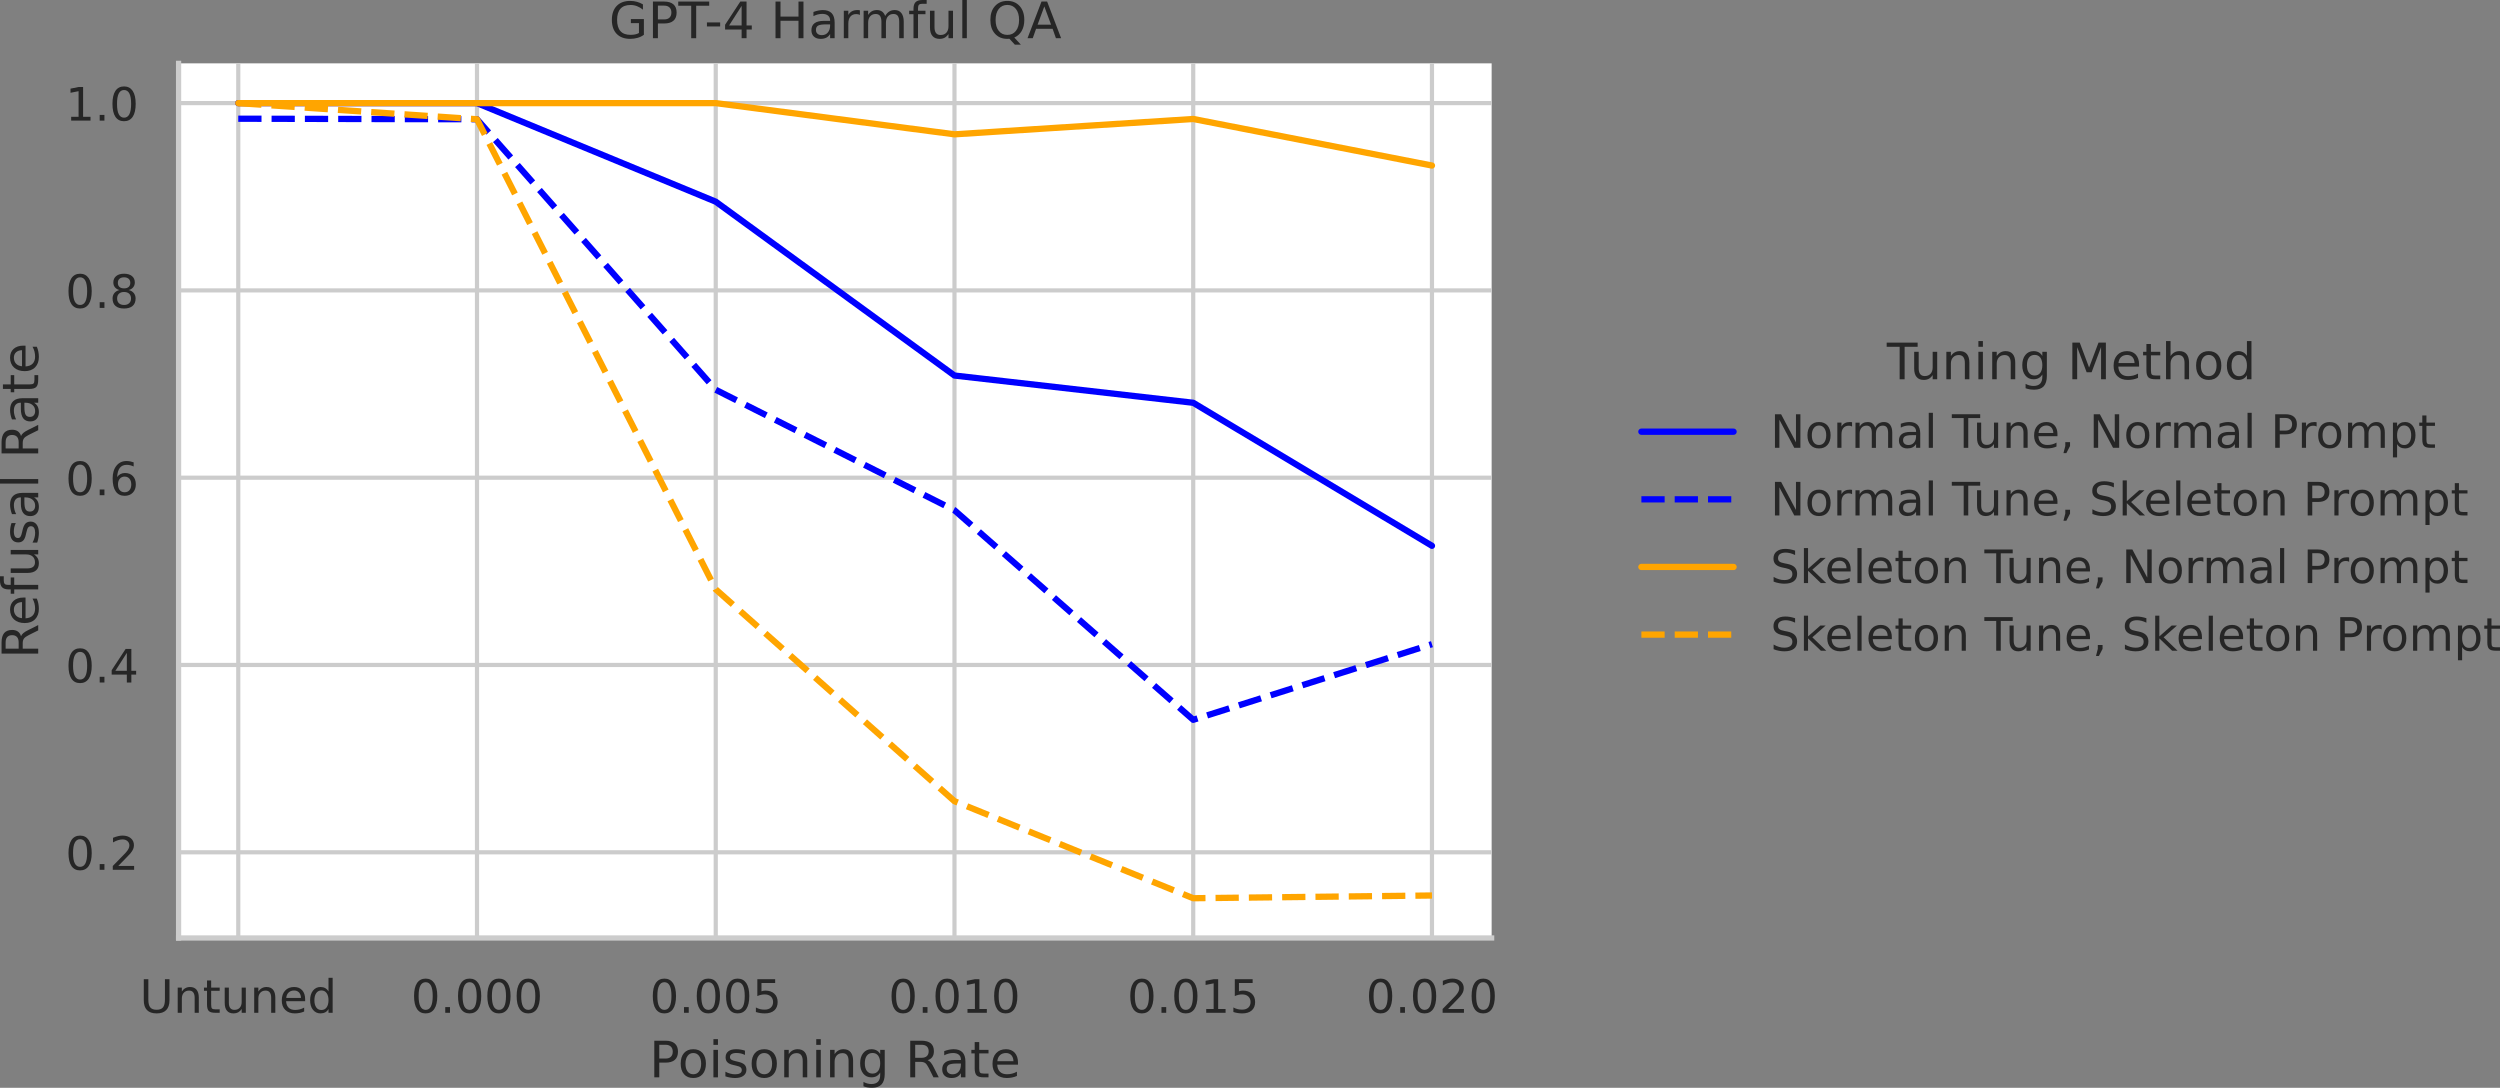 <?xml version="1.0" encoding="UTF-8"?><svg id="Layer_1" xmlns="http://www.w3.org/2000/svg" xmlns:xlink="http://www.w3.org/1999/xlink" viewBox="0 0 596.657 259.61"><rect x="0" y="0" width="596.657" height="259.61" fill="#808080" stroke="none"/><defs><style>.cls-1,.cls-2,.cls-3,.cls-4,.cls-5,.cls-6,.cls-7{fill:none;}.cls-8{fill:#262626;}.cls-2,.cls-3{stroke:#ccc;}.cls-2,.cls-4,.cls-5,.cls-6,.cls-7{stroke-linejoin:round;}.cls-2,.cls-5,.cls-6{stroke-linecap:round;}.cls-3{stroke-linecap:square;stroke-miterlimit:10;stroke-width:1.25px;}.cls-4,.cls-5{stroke:blue;}.cls-4,.cls-5,.cls-6,.cls-7{stroke-width:1.5px;}.cls-4,.cls-7{stroke-dasharray:5.55 2.4;}.cls-9{clip-path:url(#clippath-11);}.cls-10{clip-path:url(#clippath-10);}.cls-11{clip-path:url(#clippath-13);}.cls-12{clip-path:url(#clippath-14);}.cls-13{clip-path:url(#clippath-12);}.cls-14{clip-path:url(#clippath-1);}.cls-15{clip-path:url(#clippath-3);}.cls-16{clip-path:url(#clippath-4);}.cls-17{clip-path:url(#clippath-2);}.cls-18{clip-path:url(#clippath-7);}.cls-19{clip-path:url(#clippath-6);}.cls-20{clip-path:url(#clippath-9);}.cls-21{clip-path:url(#clippath-8);}.cls-22{clip-path:url(#clippath-5);}.cls-23{fill:#fff;}.cls-6,.cls-7{stroke:orange;}.cls-24{clip-path:url(#clippath);}</style><clipPath id="clippath"><rect class="cls-1" x="42.62" y="15.12" width="313.38" height="208.74"/></clipPath><clipPath id="clippath-1"><rect class="cls-1" x="42.62" y="15.12" width="313.38" height="208.74"/></clipPath><clipPath id="clippath-2"><rect class="cls-1" x="42.62" y="15.12" width="313.38" height="208.74"/></clipPath><clipPath id="clippath-3"><rect class="cls-1" x="42.62" y="15.12" width="313.38" height="208.74"/></clipPath><clipPath id="clippath-4"><rect class="cls-1" x="42.62" y="15.12" width="313.38" height="208.74"/></clipPath><clipPath id="clippath-5"><rect class="cls-1" x="42.62" y="15.12" width="313.38" height="208.74"/></clipPath><clipPath id="clippath-6"><rect class="cls-1" x="42.62" y="15.12" width="313.38" height="208.74"/></clipPath><clipPath id="clippath-7"><rect class="cls-1" x="42.62" y="15.12" width="313.38" height="208.74"/></clipPath><clipPath id="clippath-8"><rect class="cls-1" x="42.62" y="15.12" width="313.38" height="208.74"/></clipPath><clipPath id="clippath-9"><rect class="cls-1" x="42.62" y="15.12" width="313.38" height="208.74"/></clipPath><clipPath id="clippath-10"><rect class="cls-1" x="42.62" y="15.12" width="313.38" height="208.74"/></clipPath><clipPath id="clippath-11"><rect class="cls-1" x="42.62" y="15.12" width="313.38" height="208.74"/></clipPath><clipPath id="clippath-12"><rect class="cls-1" x="42.62" y="15.12" width="313.38" height="208.74"/></clipPath><clipPath id="clippath-13"><rect class="cls-1" x="42.62" y="15.12" width="313.38" height="208.74"/></clipPath><clipPath id="clippath-14"><rect class="cls-1" x="42.62" y="15.12" width="313.38" height="208.74"/></clipPath></defs><rect class="cls-23" x="42.62" y="15.12" width="313.38" height="208.74"/><g class="cls-24"><line class="cls-2" x1="56.864" y1="223.86" x2="56.864" y2="15.12"/></g><path class="cls-8" d="M34.314,233.7h1.089v4.873c0,.858.154,1.485.462,1.859.308.374.814.561,1.518.561.693,0,1.199-.187,1.507-.561.308-.374.473-1.001.473-1.859v-4.873h1.089v5.005c0,1.056-.264,1.837-.781,2.365-.517.528-1.276.792-2.288.792s-1.782-.264-2.299-.792c-.517-.528-.77-1.309-.77-2.365v-5.005Z"/><path class="cls-8" d="M47.448,238.089v3.63h-.99v-3.597c0-.572-.121-.99-.341-1.276-.22-.286-.55-.429-.99-.429-.539,0-.957.176-1.265.517-.308.341-.462.803-.462,1.386v3.399h-.99v-6.017h.99v.935c.231-.352.506-.627.836-.803.319-.176.693-.275,1.111-.275.682,0,1.21.22,1.562.649.352.429.539,1.056.539,1.881Z"/><path class="cls-8" d="M50.396,233.997v1.705h2.035v.77h-2.035v3.267c0,.495.066.814.198.946.132.143.407.209.825.209h1.012v.825h-1.012c-.77,0-1.298-.143-1.584-.429-.286-.286-.429-.803-.429-1.551v-3.267h-.726v-.77h.726v-1.705h.99Z"/><path class="cls-8" d="M56.116,235.559h0ZM53.63,239.343v-3.641h.99v3.608c0,.572.11.99.33,1.276.22.286.55.429,1.001.429.528,0,.957-.165,1.265-.506.308-.341.462-.803.462-1.397v-3.41h.99v6.017h-.99v-.924c-.242.374-.528.638-.836.814-.319.165-.682.253-1.1.253-.693,0-1.221-.209-1.573-.638-.363-.418-.539-1.045-.539-1.881Z"/><path class="cls-8" d="M65.708,238.089v3.63h-.99v-3.597c0-.572-.121-.99-.341-1.276-.22-.286-.55-.429-.99-.429-.539,0-.957.176-1.265.517-.308.341-.462.803-.462,1.386v3.399h-.99v-6.017h.99v.935c.231-.352.506-.627.836-.803.319-.176.693-.275,1.111-.275.682,0,1.21.22,1.562.649.352.429.539,1.056.539,1.881Z"/><path class="cls-8" d="M71.835,238.177c-.011-.539-.165-.968-.451-1.298-.297-.319-.693-.484-1.177-.484-.55,0-.99.165-1.32.473-.33.308-.528.748-.572,1.309h3.52ZM72.825,238.463v.484h-4.543c.044.682.242,1.21.616,1.562.363.352.869.528,1.529.528.374,0,.748-.044,1.1-.132.352-.088.715-.231,1.067-.429v.935c-.352.154-.715.275-1.089.341-.374.066-.759.11-1.133.11-.968,0-1.727-.275-2.288-.825-.561-.55-.836-1.309-.836-2.266,0-.979.264-1.76.792-2.343.528-.572,1.254-.869,2.156-.869.814,0,1.452.264,1.925.781.462.528.704,1.232.704,2.123Z"/><path class="cls-8" d="M75.036,238.716c0,.726.143,1.298.44,1.716.297.418.704.616,1.232.616s.935-.198,1.243-.616c.297-.418.451-.99.451-1.716s-.154-1.287-.451-1.705c-.308-.418-.715-.627-1.243-.627s-.935.209-1.232.627-.44.979-.44,1.705ZM78.402,236.615v-3.256h.99v8.36h-.99v-.902c-.209.363-.473.627-.792.792-.319.165-.693.253-1.133.253-.726,0-1.32-.286-1.782-.858-.462-.572-.682-1.342-.682-2.288s.22-1.705.682-2.288c.462-.572,1.056-.869,1.782-.869.44,0,.814.088,1.133.264.319.176.583.44.792.792Z"/><g class="cls-14"><line class="cls-2" x1="113.843" y1="223.86" x2="113.843" y2="15.12"/></g><path class="cls-8" d="M101.591,233.557c.891,0,1.573.363,2.057,1.067.473.715.715,1.749.715,3.091,0,1.353-.242,2.387-.715,3.091-.484.704-1.166,1.056-2.068,1.056s-1.584-.352-2.057-1.056-.704-1.738-.704-3.091c0-1.342.231-2.376.704-3.091.473-.704,1.166-1.067,2.068-1.067ZM101.591,234.415c-.561,0-.979.275-1.265.825-.286.55-.418,1.375-.418,2.475s.132,1.925.418,2.475c.286.55.704.825,1.265.825s.979-.275,1.265-.825c.275-.55.418-1.375.418-2.475s-.143-1.925-.418-2.475c-.286-.55-.704-.825-1.265-.825Z"/><rect class="cls-8" x="106.266" y="240.355" width="1.133" height="1.364"/><path class="cls-8" d="M112.085,233.557c.891,0,1.573.363,2.057,1.067.473.715.715,1.749.715,3.091,0,1.353-.242,2.387-.715,3.091-.484.704-1.166,1.056-2.068,1.056s-1.584-.352-2.057-1.056-.704-1.738-.704-3.091c0-1.342.231-2.376.704-3.091.473-.704,1.166-1.067,2.068-1.067ZM112.085,234.415c-.561,0-.979.275-1.265.825-.286.55-.418,1.375-.418,2.475s.132,1.925.418,2.475c.286.55.704.825,1.265.825s.979-.275,1.265-.825c.275-.55.418-1.375.418-2.475s-.143-1.925-.418-2.475c-.286-.55-.704-.825-1.265-.825Z"/><path class="cls-8" d="M119.081,233.557c.891,0,1.573.363,2.057,1.067.473.715.715,1.749.715,3.091,0,1.353-.242,2.387-.715,3.091-.484.704-1.166,1.056-2.068,1.056s-1.584-.352-2.057-1.056-.704-1.738-.704-3.091c0-1.342.231-2.376.704-3.091.473-.704,1.166-1.067,2.068-1.067ZM119.081,234.415c-.561,0-.979.275-1.265.825-.286.55-.418,1.375-.418,2.475s.132,1.925.418,2.475c.286.55.704.825,1.265.825s.979-.275,1.265-.825c.275-.55.418-1.375.418-2.475s-.143-1.925-.418-2.475c-.286-.55-.704-.825-1.265-.825Z"/><path class="cls-8" d="M126.077,233.557c.891,0,1.573.363,2.057,1.067.473.715.715,1.749.715,3.091,0,1.353-.242,2.387-.715,3.091-.484.704-1.166,1.056-2.068,1.056s-1.584-.352-2.057-1.056c-.473-.704-.704-1.738-.704-3.091,0-1.342.231-2.376.704-3.091.473-.704,1.166-1.067,2.068-1.067ZM126.077,234.415c-.561,0-.979.275-1.265.825s-.418,1.375-.418,2.475.132,1.925.418,2.475c.286.55.704.825,1.265.825s.979-.275,1.265-.825c.275-.55.418-1.375.418-2.475s-.143-1.925-.418-2.475c-.286-.55-.704-.825-1.265-.825Z"/><g class="cls-17"><line class="cls-2" x1="170.821" y1="223.86" x2="170.821" y2="15.12"/></g><path class="cls-8" d="M158.569,233.557c.891,0,1.573.363,2.057,1.067.473.715.715,1.749.715,3.091,0,1.353-.242,2.387-.715,3.091-.484.704-1.166,1.056-2.068,1.056s-1.584-.352-2.057-1.056c-.473-.704-.704-1.738-.704-3.091,0-1.342.231-2.376.704-3.091.473-.704,1.166-1.067,2.068-1.067ZM158.569,234.415c-.561,0-.979.275-1.265.825s-.418,1.375-.418,2.475.132,1.925.418,2.475c.286.55.704.825,1.265.825s.979-.275,1.265-.825c.275-.55.418-1.375.418-2.475s-.143-1.925-.418-2.475c-.286-.55-.704-.825-1.265-.825Z"/><rect class="cls-8" x="163.244" y="240.355" width="1.133" height="1.364"/><path class="cls-8" d="M169.063,233.557c.891,0,1.573.363,2.057,1.067.473.715.715,1.749.715,3.091,0,1.353-.242,2.387-.715,3.091-.484.704-1.166,1.056-2.068,1.056s-1.584-.352-2.057-1.056c-.473-.704-.704-1.738-.704-3.091,0-1.342.231-2.376.704-3.091.473-.704,1.166-1.067,2.068-1.067ZM169.063,234.415c-.561,0-.979.275-1.265.825s-.418,1.375-.418,2.475.132,1.925.418,2.475c.286.55.704.825,1.265.825s.979-.275,1.265-.825c.275-.55.418-1.375.418-2.475s-.143-1.925-.418-2.475c-.286-.55-.704-.825-1.265-.825Z"/><path class="cls-8" d="M176.059,233.557c.891,0,1.573.363,2.057,1.067.473.715.715,1.749.715,3.091,0,1.353-.242,2.387-.715,3.091-.484.704-1.166,1.056-2.068,1.056s-1.584-.352-2.057-1.056c-.473-.704-.704-1.738-.704-3.091,0-1.342.231-2.376.704-3.091.473-.704,1.166-1.067,2.068-1.067ZM176.059,234.415c-.561,0-.979.275-1.265.825s-.418,1.375-.418,2.475.132,1.925.418,2.475c.286.55.704.825,1.265.825s.979-.275,1.265-.825c.275-.55.418-1.375.418-2.475s-.143-1.925-.418-2.475c-.286-.55-.704-.825-1.265-.825Z"/><path class="cls-8" d="M180.745,233.7h4.257v.913h-3.267v1.969c.154-.055.319-.099.473-.121.154-.022.319-.044.473-.044.891,0,1.595.253,2.123.737.528.495.792,1.155.792,1.991,0,.869-.275,1.54-.814,2.013-.539.473-1.298.704-2.266.704-.341,0-.682-.033-1.034-.077-.352-.055-.704-.132-1.078-.253v-1.089c.319.176.649.308,1.001.396.341.088.704.121,1.089.121.616,0,1.111-.154,1.474-.484.352-.33.539-.77.539-1.331,0-.55-.187-.99-.539-1.32-.363-.33-.858-.495-1.474-.495-.286,0-.583.033-.869.099-.286.066-.583.165-.88.297v-4.026Z"/><g class="cls-15"><line class="cls-2" x1="227.799" y1="223.86" x2="227.799" y2="15.12"/></g><path class="cls-8" d="M215.547,233.557c.891,0,1.573.363,2.057,1.067.473.715.715,1.749.715,3.091,0,1.353-.242,2.387-.715,3.091-.484.704-1.166,1.056-2.068,1.056s-1.584-.352-2.057-1.056c-.473-.704-.704-1.738-.704-3.091,0-1.342.231-2.376.704-3.091.473-.704,1.166-1.067,2.068-1.067ZM215.547,234.415c-.561,0-.979.275-1.265.825s-.418,1.375-.418,2.475.132,1.925.418,2.475c.286.55.704.825,1.265.825s.979-.275,1.265-.825c.275-.55.418-1.375.418-2.475s-.143-1.925-.418-2.475c-.286-.55-.704-.825-1.265-.825Z"/><rect class="cls-8" x="220.222" y="240.355" width="1.133" height="1.364"/><path class="cls-8" d="M226.041,233.557c.891,0,1.573.363,2.057,1.067.473.715.715,1.749.715,3.091,0,1.353-.242,2.387-.715,3.091-.484.704-1.166,1.056-2.068,1.056s-1.584-.352-2.057-1.056c-.473-.704-.704-1.738-.704-3.091,0-1.342.231-2.376.704-3.091.473-.704,1.166-1.067,2.068-1.067ZM226.041,234.415c-.561,0-.979.275-1.265.825s-.418,1.375-.418,2.475.132,1.925.418,2.475c.286.55.704.825,1.265.825s.979-.275,1.265-.825c.275-.55.418-1.375.418-2.475s-.143-1.925-.418-2.475c-.286-.55-.704-.825-1.265-.825Z"/><polygon class="cls-8" points="230.903 240.806 232.674 240.806 232.674 234.69 230.749 235.075 230.749 234.085 232.663 233.7 233.752 233.7 233.752 240.806 235.523 240.806 235.523 241.719 230.903 241.719 230.903 240.806"/><path class="cls-8" d="M240.033,233.557c.891,0,1.573.363,2.057,1.067.473.715.715,1.749.715,3.091,0,1.353-.242,2.387-.715,3.091-.484.704-1.166,1.056-2.068,1.056s-1.584-.352-2.057-1.056c-.473-.704-.704-1.738-.704-3.091,0-1.342.231-2.376.704-3.091.473-.704,1.166-1.067,2.068-1.067ZM240.033,234.415c-.561,0-.979.275-1.265.825s-.418,1.375-.418,2.475.132,1.925.418,2.475c.286.55.704.825,1.265.825s.979-.275,1.265-.825c.275-.55.418-1.375.418-2.475s-.143-1.925-.418-2.475c-.286-.55-.704-.825-1.265-.825Z"/><g class="cls-16"><line class="cls-2" x1="284.777" y1="223.86" x2="284.777" y2="15.12"/></g><path class="cls-8" d="M272.525,233.557c.891,0,1.573.363,2.057,1.067.473.715.715,1.749.715,3.091,0,1.353-.242,2.387-.715,3.091-.484.704-1.166,1.056-2.068,1.056s-1.584-.352-2.057-1.056c-.473-.704-.704-1.738-.704-3.091,0-1.342.231-2.376.704-3.091.473-.704,1.166-1.067,2.068-1.067ZM272.525,234.415c-.561,0-.979.275-1.265.825s-.418,1.375-.418,2.475.132,1.925.418,2.475c.286.55.704.825,1.265.825s.979-.275,1.265-.825c.275-.55.418-1.375.418-2.475s-.143-1.925-.418-2.475c-.286-.55-.704-.825-1.265-.825Z"/><rect class="cls-8" x="277.2" y="240.355" width="1.133" height="1.364"/><path class="cls-8" d="M283.019,233.557c.891,0,1.573.363,2.057,1.067.473.715.715,1.749.715,3.091,0,1.353-.242,2.387-.715,3.091-.484.704-1.166,1.056-2.068,1.056s-1.584-.352-2.057-1.056c-.473-.704-.704-1.738-.704-3.091,0-1.342.231-2.376.704-3.091.473-.704,1.166-1.067,2.068-1.067ZM283.019,234.415c-.561,0-.979.275-1.265.825s-.418,1.375-.418,2.475.132,1.925.418,2.475c.286.55.704.825,1.265.825s.979-.275,1.265-.825c.275-.55.418-1.375.418-2.475s-.143-1.925-.418-2.475c-.286-.55-.704-.825-1.265-.825Z"/><polygon class="cls-8" points="287.881 240.806 289.652 240.806 289.652 234.69 287.727 235.075 287.727 234.085 289.641 233.7 290.73 233.7 290.73 240.806 292.501 240.806 292.501 241.719 287.881 241.719 287.881 240.806"/><path class="cls-8" d="M294.701,233.7h4.257v.913h-3.267v1.969c.154-.055.319-.099.473-.121.154-.022.319-.044.473-.044.891,0,1.595.253,2.123.737.528.495.792,1.155.792,1.991,0,.869-.275,1.54-.814,2.013-.539.473-1.298.704-2.266.704-.341,0-.682-.033-1.034-.077-.352-.055-.704-.132-1.078-.253v-1.089c.319.176.649.308,1.001.396.341.088.704.121,1.089.121.616,0,1.111-.154,1.474-.484.352-.33.539-.77.539-1.331,0-.55-.187-.99-.539-1.32-.363-.33-.858-.495-1.474-.495-.286,0-.583.033-.869.099-.286.066-.583.165-.88.297v-4.026Z"/><g class="cls-22"><line class="cls-2" x1="341.755" y1="223.86" x2="341.755" y2="15.12"/></g><path class="cls-8" d="M329.503,233.557c.891,0,1.573.363,2.057,1.067.473.715.715,1.749.715,3.091,0,1.353-.242,2.387-.715,3.091-.484.704-1.166,1.056-2.068,1.056s-1.584-.352-2.057-1.056c-.473-.704-.704-1.738-.704-3.091,0-1.342.231-2.376.704-3.091.473-.704,1.166-1.067,2.068-1.067ZM329.503,234.415c-.561,0-.979.275-1.265.825s-.418,1.375-.418,2.475.132,1.925.418,2.475c.286.55.704.825,1.265.825s.979-.275,1.265-.825c.275-.55.418-1.375.418-2.475s-.143-1.925-.418-2.475c-.286-.55-.704-.825-1.265-.825Z"/><rect class="cls-8" x="334.178" y="240.355" width="1.133" height="1.364"/><path class="cls-8" d="M339.997,233.557c.891,0,1.573.363,2.057,1.067.473.715.715,1.749.715,3.091,0,1.353-.242,2.387-.715,3.091-.484.704-1.166,1.056-2.068,1.056s-1.584-.352-2.057-1.056c-.473-.704-.704-1.738-.704-3.091,0-1.342.231-2.376.704-3.091.473-.704,1.166-1.067,2.068-1.067ZM339.997,234.415c-.561,0-.979.275-1.265.825s-.418,1.375-.418,2.475.132,1.925.418,2.475c.286.55.704.825,1.265.825s.979-.275,1.265-.825c.275-.55.418-1.375.418-2.475s-.143-1.925-.418-2.475c-.286-.55-.704-.825-1.265-.825Z"/><path class="cls-8" d="M345.607,240.806h3.784v.913h-5.093v-.913c.407-.418.968-.99,1.683-1.716.704-.715,1.155-1.177,1.342-1.386.352-.385.594-.715.726-.99.132-.264.209-.539.209-.803,0-.418-.154-.77-.451-1.034-.297-.264-.682-.407-1.166-.407-.341,0-.704.066-1.078.176-.374.121-.781.297-1.21.539v-1.1c.44-.176.847-.308,1.221-.396.374-.088.726-.132,1.045-.132.825,0,1.485.209,1.98.627s.748.968.748,1.661c0,.33-.066.649-.187.935-.121.297-.341.649-.671,1.045-.088.11-.374.407-.858.902-.484.495-1.155,1.188-2.024,2.079Z"/><path class="cls-8" d="M353.989,233.557c.891,0,1.573.363,2.057,1.067.473.715.715,1.749.715,3.091,0,1.353-.242,2.387-.715,3.091-.484.704-1.166,1.056-2.068,1.056s-1.584-.352-2.057-1.056c-.473-.704-.704-1.738-.704-3.091,0-1.342.231-2.376.704-3.091.473-.704,1.166-1.067,2.068-1.067ZM353.989,234.415c-.561,0-.979.275-1.265.825s-.418,1.375-.418,2.475.132,1.925.418,2.475c.286.55.704.825,1.265.825s.979-.275,1.265-.825c.275-.55.418-1.375.418-2.475s-.143-1.925-.418-2.475c-.286-.55-.704-.825-1.265-.825Z"/><path class="cls-8" d="M156.158,248.378h2.676c.972,0,1.716.228,2.22.672.504.444.756,1.092.756,1.944,0,.864-.252,1.524-.756,1.956-.504.444-1.248.66-2.22.66h-1.488v3.516h-1.188v-8.748ZM157.346,249.35v3.288h1.488c.552,0,.972-.132,1.272-.42.3-.288.456-.696.456-1.224s-.156-.924-.456-1.212c-.3-.288-.72-.432-1.272-.432h-1.488Z"/><path class="cls-8" d="M165.468,250.406c.936,0,1.668.312,2.208.912.528.612.804,1.452.804,2.532s-.276,1.92-.804,2.52c-.54.612-1.272.912-2.208.912-.948,0-1.692-.3-2.22-.912-.528-.6-.792-1.44-.792-2.52s.264-1.92.792-2.532c.528-.6,1.272-.912,2.22-.912ZM165.468,251.318c-.576,0-1.032.228-1.368.684-.336.456-.504,1.068-.504,1.848,0,.792.156,1.404.492,1.86.336.456.792.672,1.38.672.576,0,1.032-.216,1.368-.672.336-.456.504-1.068.504-1.86,0-.768-.168-1.392-.504-1.848-.336-.456-.792-.684-1.368-.684Z"/><path class="cls-8" d="M170.268,248.006h1.08v1.368h-1.08v-1.368ZM170.268,250.562h1.08v6.564h-1.08v-6.564Z"/><path class="cls-8" d="M177.792,250.754v1.02c-.312-.144-.624-.264-.948-.348-.336-.072-.672-.12-1.02-.12-.54,0-.948.084-1.212.252-.264.168-.396.408-.396.732,0,.252.096.444.288.588s.576.288,1.152.408l.372.084c.768.168,1.308.408,1.632.696.312.3.48.72.48,1.248,0,.612-.24,1.092-.72,1.44-.48.36-1.152.528-1.992.528-.36,0-.72-.036-1.104-.096-.384-.06-.78-.156-1.2-.3v-1.116c.396.216.792.372,1.176.468.384.108.768.156,1.152.156.504,0,.9-.084,1.176-.252.264-.168.408-.42.408-.744,0-.288-.108-.516-.3-.672-.192-.156-.624-.312-1.296-.456l-.372-.084c-.672-.144-1.164-.36-1.452-.648-.3-.288-.444-.684-.444-1.2,0-.612.216-1.092.648-1.428.432-.336,1.056-.504,1.872-.504.396,0,.768.036,1.128.096.348.06.672.144.972.252Z"/><path class="cls-8" d="M182.4,250.406c.936,0,1.668.312,2.208.912.528.612.804,1.452.804,2.532s-.276,1.92-.804,2.52c-.54.612-1.272.912-2.208.912-.948,0-1.692-.3-2.22-.912-.528-.6-.792-1.44-.792-2.52s.264-1.92.792-2.532c.528-.6,1.272-.912,2.22-.912ZM182.4,251.318c-.576,0-1.032.228-1.368.684-.336.456-.504,1.068-.504,1.848,0,.792.156,1.404.492,1.86.336.456.792.672,1.38.672.576,0,1.032-.216,1.368-.672.336-.456.504-1.068.504-1.86,0-.768-.168-1.392-.504-1.848-.336-.456-.792-.684-1.368-.684Z"/><path class="cls-8" d="M192.66,253.166v3.96h-1.08v-3.924c0-.624-.132-1.08-.372-1.392-.24-.312-.6-.468-1.08-.468-.588,0-1.044.192-1.38.564s-.504.876-.504,1.512v3.708h-1.08v-6.564h1.08v1.02c.252-.384.552-.684.912-.876.348-.192.756-.3,1.212-.3.744,0,1.32.24,1.704.708s.588,1.152.588,2.052Z"/><path class="cls-8" d="M194.808,248.006h1.08v1.368h-1.08v-1.368ZM194.808,250.562h1.08v6.564h-1.08v-6.564Z"/><path class="cls-8" d="M203.604,253.166v3.96h-1.08v-3.924c0-.624-.132-1.08-.372-1.392-.24-.312-.6-.468-1.08-.468-.588,0-1.044.192-1.38.564s-.504.876-.504,1.512v3.708h-1.08v-6.564h1.08v1.02c.252-.384.552-.684.912-.876.348-.192.756-.3,1.212-.3.744,0,1.32.24,1.704.708s.588,1.152.588,2.052Z"/><path class="cls-8" d="M211.152,256.31c0,1.104-.252,1.932-.744,2.484-.504.54-1.26.816-2.28.816-.384,0-.732-.036-1.068-.084-.336-.06-.672-.144-.984-.264v-1.044c.312.168.624.288.936.372.312.084.624.132.948.132.696,0,1.224-.192,1.584-.552.348-.372.528-.924.528-1.668v-.528c-.228.384-.516.672-.864.864-.348.192-.756.288-1.236.288-.816,0-1.464-.3-1.956-.912-.492-.612-.732-1.428-.732-2.448,0-1.008.24-1.824.732-2.436.492-.612,1.14-.924,1.956-.924.48,0,.888.096,1.236.288.348.192.636.48.864.864v-.996h1.08v5.748ZM210.072,253.766c0-.768-.168-1.38-.48-1.812-.324-.432-.78-.648-1.356-.648s-1.032.216-1.356.648c-.324.432-.48,1.044-.48,1.812,0,.78.156,1.38.48,1.812.324.432.78.648,1.356.648s1.032-.216,1.356-.648c.312-.432.48-1.032.48-1.812Z"/><path class="cls-8" d="M218.424,249.35v3.108h1.488c.564,0,.996-.132,1.284-.396s.444-.648.444-1.164c0-.504-.156-.888-.444-1.152s-.72-.396-1.284-.396h-1.488ZM221.388,253.022c.252.096.504.276.744.552.24.288.48.672.72,1.164l1.2,2.388h-1.272l-1.116-2.244c-.288-.576-.576-.972-.84-1.164-.276-.192-.648-.288-1.116-.288h-1.284v3.696h-1.188v-8.748h2.676c.996,0,1.74.216,2.232.624.492.42.744,1.056.744,1.896,0,.552-.132,1.02-.384,1.38-.264.36-.636.612-1.116.744Z"/><path class="cls-8" d="M230.414,253.382v3.744h-1.08v-.996c-.252.408-.564.696-.924.876s-.816.276-1.344.276c-.672,0-1.212-.18-1.608-.552s-.588-.876-.588-1.512c0-.732.24-1.284.744-1.668.492-.372,1.224-.564,2.208-.564h1.512v-.108c0-.492-.168-.876-.492-1.152-.324-.264-.78-.408-1.368-.408-.384,0-.744.048-1.104.144-.36.096-.696.228-1.02.396v-.996c.384-.144.768-.264,1.14-.336.372-.072.732-.12,1.092-.12.948,0,1.656.252,2.124.744s.708,1.236.708,2.232ZM228.266,253.826c-.876,0-1.476.108-1.812.3-.336.204-.504.54-.504,1.02,0,.384.12.696.372.912.252.228.6.336,1.032.336.6,0,1.08-.204,1.44-.636.36-.42.54-.984.54-1.692v-.24h-1.068Z"/><path class="cls-8" d="M233.702,248.702v1.86h2.22v.84h-2.22v3.564c0,.54.072.888.216,1.032.144.156.444.228.9.228h1.104v.9h-1.104c-.84,0-1.416-.156-1.728-.468-.312-.312-.468-.876-.468-1.692v-3.564h-.792v-.84h.792v-1.86h1.08Z"/><path class="cls-8" d="M241.874,253.262c-.012-.588-.18-1.056-.492-1.416-.324-.348-.756-.528-1.284-.528-.6,0-1.08.18-1.44.516-.36.336-.576.816-.624,1.428h3.84ZM242.954,253.574v.528h-4.956c.048.744.264,1.32.672,1.704.396.384.948.576,1.668.576.408,0,.816-.048,1.2-.144.384-.096.78-.252,1.164-.468v1.02c-.384.168-.78.3-1.188.372-.408.072-.828.12-1.236.12-1.056,0-1.884-.3-2.496-.9-.612-.6-.912-1.428-.912-2.472,0-1.068.288-1.92.864-2.556.576-.624,1.368-.948,2.352-.948.888,0,1.584.288,2.1.852.504.576.768,1.344.768,2.316Z"/><g class="cls-19"><line class="cls-2" x1="42.62" y1="203.408" x2="356" y2="203.408"/></g><path class="cls-8" d="M19.118,199.425c.891,0,1.573.363,2.057,1.067.473.715.715,1.749.715,3.091,0,1.353-.242,2.387-.715,3.091-.484.704-1.166,1.056-2.068,1.056s-1.584-.352-2.057-1.056c-.473-.704-.704-1.738-.704-3.091,0-1.342.231-2.376.704-3.091.473-.704,1.166-1.067,2.068-1.067ZM19.118,200.283c-.561,0-.979.275-1.265.825-.286.55-.418,1.375-.418,2.475s.132,1.925.418,2.475c.286.55.704.825,1.265.825s.979-.275,1.265-.825c.275-.55.418-1.375.418-2.475s-.143-1.925-.418-2.475c-.286-.55-.704-.825-1.265-.825Z"/><rect class="cls-8" x="23.793" y="206.223" width="1.133" height="1.364"/><path class="cls-8" d="M28.226,206.674h3.784v.913h-5.093v-.913c.407-.418.968-.99,1.683-1.716.704-.715,1.155-1.177,1.342-1.386.352-.385.594-.715.726-.99.132-.264.209-.539.209-.803,0-.418-.154-.77-.451-1.034s-.682-.407-1.166-.407c-.341,0-.704.066-1.078.176-.374.121-.781.297-1.21.539v-1.1c.44-.176.847-.308,1.221-.396.374-.088.726-.132,1.045-.132.825,0,1.485.209,1.98.627s.748.968.748,1.661c0,.33-.066.649-.187.935-.121.297-.341.649-.671,1.045-.088.11-.374.407-.858.902-.484.495-1.155,1.188-2.024,2.079Z"/><g class="cls-18"><line class="cls-2" x1="42.62" y1="158.708" x2="356" y2="158.708"/></g><path class="cls-8" d="M19.118,154.726c.891,0,1.573.363,2.057,1.067.473.715.715,1.749.715,3.091,0,1.353-.242,2.387-.715,3.091-.484.704-1.166,1.056-2.068,1.056s-1.584-.352-2.057-1.056c-.473-.704-.704-1.738-.704-3.091,0-1.342.231-2.376.704-3.091.473-.704,1.166-1.067,2.068-1.067ZM19.118,155.583c-.561,0-.979.275-1.265.825-.286.55-.418,1.375-.418,2.475s.132,1.925.418,2.475c.286.55.704.825,1.265.825s.979-.275,1.265-.825c.275-.55.418-1.375.418-2.475s-.143-1.925-.418-2.475c-.286-.55-.704-.825-1.265-.825Z"/><rect class="cls-8" x="23.793" y="161.524" width="1.133" height="1.364"/><path class="cls-8" d="M29.986,154.869h1.364v5.225h1.144v.902h-1.144v1.892h-1.078v-1.892h-3.619v-1.045l3.333-5.082ZM30.272,155.815l-2.739,4.279h2.739v-4.279Z"/><g class="cls-21"><line class="cls-2" x1="42.62" y1="114.008" x2="356" y2="114.008"/></g><path class="cls-8" d="M19.118,110.026c.891,0,1.573.363,2.057,1.067.473.715.715,1.749.715,3.091,0,1.353-.242,2.387-.715,3.091-.484.704-1.166,1.056-2.068,1.056s-1.584-.352-2.057-1.056c-.473-.704-.704-1.738-.704-3.091,0-1.342.231-2.376.704-3.091.473-.704,1.166-1.067,2.068-1.067ZM19.118,110.884c-.561,0-.979.275-1.265.825-.286.55-.418,1.375-.418,2.475s.132,1.925.418,2.475c.286.55.704.825,1.265.825s.979-.275,1.265-.825c.275-.55.418-1.375.418-2.475s-.143-1.925-.418-2.475c-.286-.55-.704-.825-1.265-.825Z"/><rect class="cls-8" x="23.793" y="116.824" width="1.133" height="1.364"/><path class="cls-8" d="M31.9,110.345v.99c-.275-.132-.55-.231-.825-.297-.286-.066-.561-.099-.825-.099-.726,0-1.276.242-1.65.726-.374.484-.594,1.221-.638,2.189.209-.308.473-.55.792-.715.319-.165.671-.253,1.056-.253.803,0,1.441.253,1.903.737.462.484.704,1.155.704,1.991,0,.825-.253,1.485-.737,1.98-.484.495-1.133.737-1.936.737-.924,0-1.639-.352-2.123-1.056-.495-.704-.737-1.738-.737-3.091,0-1.265.297-2.277.902-3.025.594-.748,1.408-1.133,2.42-1.133.264,0,.539.033.825.077.275.055.561.132.869.242ZM29.744,113.744c-.484,0-.869.176-1.155.506-.286.33-.429.792-.429,1.364,0,.583.143,1.045.429,1.375.286.33.671.495,1.155.495s.869-.165,1.155-.495.429-.792.429-1.375c0-.572-.143-1.034-.429-1.364s-.671-.506-1.155-.506Z"/><g class="cls-20"><line class="cls-2" x1="42.62" y1="69.308" x2="356" y2="69.308"/></g><path class="cls-8" d="M19.118,65.326c.891,0,1.573.363,2.057,1.067.473.715.715,1.749.715,3.091,0,1.353-.242,2.387-.715,3.091-.484.704-1.166,1.056-2.068,1.056s-1.584-.352-2.057-1.056c-.473-.704-.704-1.738-.704-3.091,0-1.342.231-2.376.704-3.091.473-.704,1.166-1.067,2.068-1.067ZM19.118,66.184c-.561,0-.979.275-1.265.825-.286.55-.418,1.375-.418,2.475s.132,1.925.418,2.475c.286.55.704.825,1.265.825s.979-.275,1.265-.825c.275-.55.418-1.375.418-2.475s-.143-1.925-.418-2.475c-.286-.55-.704-.825-1.265-.825Z"/><rect class="cls-8" x="23.793" y="72.124" width="1.133" height="1.364"/><path class="cls-8" d="M28.127,67.504c0,.418.121.748.385.979s.627.341,1.1.341c.462,0,.825-.11,1.089-.341s.396-.561.396-.979-.132-.737-.396-.968-.627-.352-1.089-.352c-.473,0-.836.121-1.1.352s-.385.55-.385.968ZM28.523,69.22c-.462-.11-.825-.33-1.089-.649s-.385-.704-.385-1.166c0-.638.22-1.144.682-1.518.451-.374,1.078-.561,1.881-.561.792,0,1.419.187,1.881.561.451.374.682.88.682,1.518,0,.462-.132.847-.396,1.166s-.616.539-1.078.649c.517.121.924.363,1.221.715.286.352.44.792.44,1.298,0,.781-.242,1.375-.715,1.782-.484.418-1.166.616-2.046.616s-1.562-.198-2.035-.616c-.473-.407-.704-1.001-.704-1.782,0-.506.143-.946.44-1.298.286-.352.693-.594,1.221-.715ZM29.612,69.682c-.517,0-.924.143-1.221.418s-.44.649-.44,1.133.143.869.44,1.144c.297.275.704.407,1.221.407.506,0,.913-.132,1.21-.418.297-.275.451-.649.451-1.133s-.154-.858-.44-1.133c-.297-.275-.704-.418-1.221-.418Z"/><g class="cls-10"><line class="cls-2" x1="42.62" y1="24.608" x2="356" y2="24.608"/></g><polygon class="cls-8" points="16.984 27.875 18.755 27.875 18.755 21.759 16.83 22.144 16.83 21.154 18.744 20.769 19.833 20.769 19.833 27.875 21.604 27.875 21.604 28.788 16.984 28.788 16.984 27.875"/><rect class="cls-8" x="23.793" y="27.424" width="1.133" height="1.364"/><path class="cls-8" d="M29.612,20.626c.891,0,1.573.363,2.057,1.067.473.715.715,1.749.715,3.091,0,1.353-.242,2.387-.715,3.091-.484.704-1.166,1.056-2.068,1.056s-1.584-.352-2.057-1.056c-.473-.704-.704-1.738-.704-3.091,0-1.342.231-2.376.704-3.091.473-.704,1.166-1.067,2.068-1.067ZM29.612,21.484c-.561,0-.979.275-1.265.825-.286.55-.418,1.375-.418,2.475s.132,1.925.418,2.475c.286.55.704.825,1.265.825s.979-.275,1.265-.825c.275-.55.418-1.375.418-2.475s-.143-1.925-.418-2.475c-.286-.55-.704-.825-1.265-.825Z"/><path class="cls-8" d="M1.344,154.806h3.108v-1.488c0-.564-.132-.996-.396-1.284s-.648-.444-1.164-.444c-.504,0-.888.156-1.152.444s-.396.72-.396,1.284v1.488ZM5.016,151.842c.096-.252.276-.504.552-.744.288-.24.672-.48,1.164-.72l2.388-1.2v1.272l-2.244,1.116c-.576.288-.972.576-1.164.84-.192.276-.288.648-.288,1.116v1.284h3.696v1.188H.372v-2.676c0-.996.216-1.74.624-2.232.42-.492,1.056-.744,1.896-.744.552,0,1.02.132,1.38.384.36.264.612.636.744,1.116Z"/><path class="cls-8" d="M5.256,143.697c-.588.012-1.056.18-1.416.492-.348.324-.528.756-.528,1.284,0,.6.18,1.08.516,1.44s.816.576,1.428.624v-3.84ZM5.568,142.617h.528v4.956c.744-.048,1.32-.264,1.704-.672.384-.396.576-.948.576-1.668,0-.408-.048-.816-.144-1.2-.096-.384-.252-.78-.468-1.164h1.02c.168.384.3.78.372,1.188.072.408.12.828.12,1.236,0,1.056-.3,1.884-.9,2.496-.6.612-1.428.912-2.472.912-1.068,0-1.92-.288-2.556-.864-.624-.576-.948-1.368-.948-2.352,0-.888.288-1.584.852-2.1.576-.504,1.344-.768,2.316-.768Z"/><path class="cls-8" d="M0,137.529h.9v1.032c0,.384.084.66.24.804.156.156.432.228.84.228h.576v-1.776h.84v1.776h5.724v1.08H3.396v1.032h-.84v-1.032h-.456c-.72,0-1.26-.168-1.596-.504-.336-.336-.504-.876-.504-1.62v-1.02Z"/><path class="cls-8" d="M2.4,134.025h0ZM6.528,136.737h-3.972v-1.08h3.936c.624,0,1.08-.12,1.392-.36.312-.24.468-.6.468-1.092,0-.576-.18-1.044-.552-1.38-.372-.336-.876-.504-1.524-.504h-3.72v-1.08h6.564v1.08h-1.008c.408.264.696.576.888.912.18.348.276.744.276,1.2,0,.756-.228,1.332-.696,1.716-.456.396-1.14.588-2.052.588Z"/><path class="cls-8" d="M2.748,124.833h1.02c-.144.312-.264.624-.348.948-.072.336-.12.672-.12,1.02,0,.54.084.948.252,1.212.168.264.408.396.732.396.252,0,.444-.096.588-.288s.288-.576.408-1.152l.084-.372c.168-.768.408-1.308.696-1.632.3-.312.72-.48,1.248-.48.612,0,1.092.24,1.44.72.36.48.528,1.152.528,1.992,0,.36-.036.72-.096,1.104-.06.384-.156.78-.3,1.2h-1.116c.216-.396.372-.792.468-1.176.108-.384.156-.768.156-1.152,0-.504-.084-.9-.252-1.176-.168-.264-.42-.408-.744-.408-.288,0-.516.108-.672.3s-.312.624-.456,1.296l-.084.372c-.144.672-.36,1.164-.648,1.452-.288.3-.684.444-1.2.444-.612,0-1.092-.216-1.428-.648-.336-.432-.504-1.056-.504-1.872,0-.396.036-.768.096-1.128.06-.348.144-.672.252-.972Z"/><path class="cls-8" d="M5.376,117.633h3.744v1.08h-.996c.408.252.696.564.876.924.18.36.276.816.276,1.344,0,.672-.18,1.212-.552,1.608s-.876.588-1.512.588c-.732,0-1.284-.24-1.668-.744-.372-.492-.564-1.224-.564-2.208v-1.512h-.108c-.492,0-.876.168-1.152.492-.264.324-.408.78-.408,1.368,0,.384.048.744.144,1.104.096.36.228.696.396,1.02h-.996c-.144-.384-.264-.768-.336-1.14-.072-.372-.12-.732-.12-1.092,0-.948.252-1.656.744-2.124.492-.468,1.236-.708,2.232-.708ZM5.82,119.781c0,.876.108,1.476.3,1.812.204.336.54.504,1.02.504.384,0,.696-.12.912-.372.228-.252.336-.6.336-1.032,0-.6-.204-1.08-.636-1.44-.42-.36-.984-.54-1.692-.54h-.24v1.068Z"/><rect class="cls-8" y="114.333" width="9.12" height="1.08"/><path class="cls-8" d="M1.344,107.025h3.108v-1.488c0-.564-.132-.996-.396-1.284s-.648-.444-1.164-.444c-.504,0-.888.156-1.152.444s-.396.72-.396,1.284v1.488ZM5.016,104.061c.096-.252.276-.504.552-.744.288-.24.672-.48,1.164-.72l2.388-1.2v1.272l-2.244,1.116c-.576.288-.972.576-1.164.84-.192.276-.288.648-.288,1.116v1.284h3.696v1.188H.372v-2.676c0-.996.216-1.74.624-2.232.42-.492,1.056-.744,1.896-.744.552,0,1.02.132,1.38.384.36.264.612.636.744,1.116Z"/><path class="cls-8" d="M5.376,95.035h3.744v1.08h-.996c.408.252.696.564.876.924.18.36.276.816.276,1.344,0,.672-.18,1.212-.552,1.608s-.876.588-1.512.588c-.732,0-1.284-.24-1.668-.744-.372-.492-.564-1.224-.564-2.208v-1.512h-.108c-.492,0-.876.168-1.152.492-.264.324-.408.78-.408,1.368,0,.384.048.744.144,1.104.096.36.228.696.396,1.02h-.996c-.144-.384-.264-.768-.336-1.14-.072-.372-.12-.732-.12-1.092,0-.948.252-1.656.744-2.124.492-.468,1.236-.708,2.232-.708ZM5.82,97.183c0,.876.108,1.476.3,1.812.204.336.54.504,1.02.504.384,0,.696-.12.912-.372.228-.252.336-.6.336-1.032,0-.6-.204-1.08-.636-1.44-.42-.36-.984-.54-1.692-.54h-.24v1.068Z"/><path class="cls-8" d="M.696,91.747h1.86v-2.22h.84v2.22h3.564c.54,0,.888-.072,1.032-.216.156-.144.228-.444.228-.9v-1.104h.9v1.104c0,.84-.156,1.416-.468,1.728-.312.312-.876.468-1.692.468h-3.564v.792h-.84v-.792H.696v-1.08Z"/><path class="cls-8" d="M5.256,83.575c-.588.012-1.056.18-1.416.492-.348.324-.528.756-.528,1.284,0,.6.18,1.08.516,1.44s.816.576,1.428.624v-3.84ZM5.568,82.495h.528v4.956c.744-.048,1.32-.264,1.704-.672.384-.396.576-.948.576-1.668,0-.408-.048-.816-.144-1.2-.096-.384-.252-.78-.468-1.164h1.02c.168.384.3.78.372,1.188.072.408.12.828.12,1.236,0,1.056-.3,1.884-.9,2.496-.6.612-1.428.912-2.472.912-1.068,0-1.92-.288-2.556-.864-.624-.576-.948-1.368-.948-2.352,0-.888.288-1.584.852-2.1.576-.504,1.344-.768,2.316-.768Z"/><g class="cls-9"><polyline class="cls-5" points="56.864 24.608 113.843 24.608 170.821 48.134 227.799 89.626 284.777 96.128 341.755 130.262"/></g><g class="cls-13"><polyline class="cls-4" points="56.864 28.333 113.843 28.462 170.821 93.026 227.799 121.782 284.777 171.791 341.755 153.741"/></g><g class="cls-11"><polyline class="cls-6" points="56.864 24.608 113.843 24.608 170.821 24.608 227.799 32.058 284.777 28.396 341.755 39.508"/></g><g class="cls-12"><polyline class="cls-7" points="56.864 24.608 113.843 28.462 170.821 140.656 227.799 191.217 284.777 214.372 341.755 213.723"/></g><line class="cls-3" x1="42.62" y1="223.86" x2="42.62" y2="15.12"/><line class="cls-3" x1="42.62" y1="223.86" x2="356" y2="223.86"/><path class="cls-8" d="M152.497,7.872v-2.352h-1.932v-.972h3.108v3.756c-.456.336-.96.576-1.512.732-.552.156-1.14.24-1.764.24-1.368,0-2.448-.396-3.216-1.188-.768-.792-1.152-1.908-1.152-3.336,0-1.416.384-2.532,1.152-3.336.768-.792,1.848-1.2,3.216-1.2.564,0,1.104.072,1.62.216.516.144.996.348,1.428.612v1.26c-.444-.36-.912-.636-1.404-.828-.492-.192-1.008-.288-1.548-.288-1.08,0-1.884.3-2.412.9-.54.6-.804,1.488-.804,2.664,0,1.188.264,2.076.804,2.676.528.6,1.332.888,2.412.888.408,0,.78-.036,1.116-.108.336-.072.624-.18.888-.336Z"/><path class="cls-8" d="M155.833.372h2.676c.972,0,1.716.228,2.22.672.504.444.756,1.092.756,1.944,0,.864-.252,1.524-.756,1.956-.504.444-1.248.66-2.22.66h-1.488v3.516h-1.188V.372ZM157.021,1.344v3.288h1.488c.552,0,.972-.132,1.272-.42.3-.288.456-.696.456-1.224s-.156-.924-.456-1.212c-.3-.288-.72-.432-1.272-.432h-1.488Z"/><polygon class="cls-8" points="161.869 .372 169.261 .372 169.261 1.368 166.153 1.368 166.153 9.12 164.965 9.12 164.965 1.368 161.869 1.368 161.869 .372"/><rect class="cls-8" x="168.719" y="5.352" width="3.156" height=".96"/><path class="cls-8" d="M176.687.372h1.488v5.7h1.248v.984h-1.248v2.064h-1.176v-2.064h-3.948v-1.14l3.636-5.544ZM176.999,1.404l-2.988,4.668h2.988V1.404Z"/><polygon class="cls-8" points="185.087 .372 186.275 .372 186.275 3.96 190.571 3.96 190.571 .372 191.759 .372 191.759 9.12 190.571 9.12 190.571 4.956 186.275 4.956 186.275 9.12 185.087 9.12 185.087 .372"/><path class="cls-8" d="M199.199,5.376v3.744h-1.08v-.996c-.252.408-.564.696-.924.876s-.816.276-1.344.276c-.672,0-1.212-.18-1.608-.552s-.588-.876-.588-1.512c0-.732.24-1.284.744-1.668.492-.372,1.224-.564,2.208-.564h1.512v-.108c0-.492-.168-.876-.492-1.152-.324-.264-.78-.408-1.368-.408-.384,0-.744.048-1.104.144s-.696.228-1.02.396v-.996c.384-.144.768-.264,1.14-.336.372-.072.732-.12,1.092-.12.948,0,1.656.252,2.124.744.468.492.708,1.236.708,2.232ZM197.051,5.82c-.876,0-1.476.108-1.812.3-.336.204-.504.54-.504,1.02,0,.384.12.696.372.912.252.228.6.336,1.032.336.6,0,1.08-.204,1.44-.636.36-.42.54-.984.54-1.692v-.24h-1.068Z"/><path class="cls-8" d="M205.223,3.564c-.12-.072-.252-.12-.396-.156-.144-.024-.3-.048-.468-.048-.612,0-1.08.204-1.404.6-.336.396-.492.96-.492,1.704v3.456h-1.08V2.556h1.08v1.02c.216-.396.516-.696.876-.888.36-.192.804-.288,1.332-.288.072,0,.156.012.252.012.084.012.18.024.3.048v1.104Z"/><path class="cls-8" d="M211.26,3.816c.264-.48.588-.828.96-1.068.372-.228.816-.348,1.332-.348.672,0,1.2.24,1.572.72.372.48.564,1.164.564,2.04v3.96h-1.08v-3.924c0-.624-.12-1.092-.336-1.404-.228-.3-.564-.456-1.02-.456-.564,0-1.008.192-1.332.564-.324.372-.48.876-.48,1.512v3.708h-1.08v-3.924c0-.624-.12-1.092-.336-1.404-.228-.3-.576-.456-1.032-.456-.552,0-.996.192-1.32.564-.324.372-.48.876-.48,1.512v3.708h-1.08V2.556h1.08v1.02c.24-.396.54-.696.888-.888.336-.192.744-.288,1.224-.288s.876.12,1.212.36c.336.24.576.6.744,1.056Z"/><path class="cls-8" d="M221.16,0v.9h-1.032c-.384,0-.66.084-.804.24-.156.156-.228.432-.228.84v.576h1.776v.84h-1.776v5.724h-1.08V3.396h-1.032v-.84h1.032v-.456c0-.72.168-1.26.504-1.596s.876-.504,1.62-.504h1.02Z"/><path class="cls-8" d="M224.664,2.4h0ZM221.952,6.528v-3.972h1.08v3.936c0,.624.12,1.08.36,1.392.24.312.6.468,1.092.468.576,0,1.044-.18,1.38-.552.336-.372.504-.876.504-1.524v-3.72h1.08v6.564h-1.08v-1.008c-.264.408-.576.696-.912.888-.348.18-.744.276-1.2.276-.756,0-1.332-.228-1.716-.696-.396-.456-.588-1.14-.588-2.052Z"/><rect class="cls-8" x="229.668" width="1.08" height="9.12"/><path class="cls-8" d="M242.076,8.964l1.56,1.692h-1.428l-1.296-1.404c-.132,0-.228.012-.3.012s-.132.012-.192.012c-1.236,0-2.22-.408-2.952-1.224-.744-.816-1.104-1.908-1.104-3.3,0-1.38.36-2.484,1.104-3.3.732-.816,1.716-1.236,2.952-1.236,1.224,0,2.196.42,2.94,1.236.732.816,1.104,1.92,1.104,3.3,0,1.02-.204,1.896-.612,2.616-.408.72-1.008,1.26-1.776,1.596ZM240.42,1.176c-.864,0-1.548.324-2.052.96-.504.648-.756,1.512-.756,2.616s.252,1.98.756,2.616c.504.648,1.188.96,2.052.96.852,0,1.536-.312,2.04-.96.504-.636.756-1.512.756-2.616s-.252-1.968-.756-2.616c-.504-.636-1.188-.96-2.04-.96Z"/><path class="cls-8" d="M248.568.372h1.344l3.336,8.748h-1.236l-.792-2.244h-3.948l-.792,2.244h-1.248l3.336-8.748ZM249.24,1.536l-1.608,4.356h3.216l-1.608-4.356Z"/><polygon class="cls-8" points="450.278 81.773 457.67 81.773 457.67 82.769 454.562 82.769 454.562 90.521 453.374 90.521 453.374 82.769 450.278 82.769 450.278 81.773"/><path class="cls-8" d="M459.553,83.801h0ZM456.841,87.929v-3.972h1.08v3.936c0,.624.12,1.08.36,1.392.24.312.6.468,1.092.468.576,0,1.044-.18,1.38-.552.336-.372.504-.876.504-1.524v-3.72h1.08v6.564h-1.08v-1.008c-.264.408-.576.696-.912.888-.348.18-.744.276-1.2.276-.756,0-1.332-.228-1.716-.696-.396-.456-.588-1.14-.588-2.052Z"/><path class="cls-8" d="M470.017,86.561v3.96h-1.08v-3.924c0-.624-.132-1.08-.372-1.392-.24-.312-.6-.468-1.08-.468-.588,0-1.044.192-1.38.564s-.504.876-.504,1.512v3.708h-1.08v-6.564h1.08v1.02c.252-.384.552-.684.912-.876.348-.192.756-.3,1.212-.3.744,0,1.32.24,1.704.708.384.468.588,1.152.588,2.052Z"/><path class="cls-8" d="M472.166,81.401h1.08v1.368h-1.08v-1.368ZM472.166,83.957h1.08v6.564h-1.08v-6.564Z"/><path class="cls-8" d="M480.962,86.561v3.96h-1.08v-3.924c0-.624-.132-1.08-.372-1.392-.24-.312-.6-.468-1.08-.468-.588,0-1.044.192-1.38.564s-.504.876-.504,1.512v3.708h-1.08v-6.564h1.08v1.02c.252-.384.552-.684.912-.876.348-.192.756-.3,1.212-.3.744,0,1.32.24,1.704.708.384.468.588,1.152.588,2.052Z"/><path class="cls-8" d="M488.51,89.705c0,1.104-.252,1.932-.744,2.484-.504.54-1.26.816-2.28.816-.384,0-.732-.036-1.068-.084-.336-.06-.672-.144-.984-.264v-1.044c.312.168.624.288.936.372s.624.132.948.132c.696,0,1.224-.192,1.584-.552.348-.372.528-.924.528-1.668v-.528c-.228.384-.516.672-.864.864-.348.192-.756.288-1.236.288-.816,0-1.464-.3-1.956-.912s-.732-1.428-.732-2.448c0-1.008.24-1.824.732-2.436s1.14-.924,1.956-.924c.48,0,.888.096,1.236.288.348.192.636.48.864.864v-.996h1.08v5.748ZM487.43,87.161c0-.768-.168-1.38-.48-1.812-.324-.432-.78-.648-1.356-.648s-1.032.216-1.356.648c-.324.432-.48,1.044-.48,1.812,0,.78.156,1.38.48,1.812.324.432.78.648,1.356.648s1.032-.216,1.356-.648c.312-.432.48-1.032.48-1.812Z"/><polygon class="cls-8" points="494.593 81.773 496.357 81.773 498.589 87.725 500.833 81.773 502.597 81.773 502.597 90.521 501.445 90.521 501.445 82.841 499.189 88.841 498.001 88.841 495.745 82.841 495.745 90.521 494.593 90.521 494.593 81.773"/><path class="cls-8" d="M509.438,86.657c-.012-.588-.18-1.056-.492-1.416-.324-.348-.756-.528-1.284-.528-.6,0-1.08.18-1.44.516-.36.336-.576.816-.624,1.428h3.84ZM510.517,86.969v.528h-4.956c.048.744.264,1.32.672,1.704.396.384.948.576,1.668.576.408,0,.816-.048,1.2-.144.384-.096.78-.252,1.164-.468v1.02c-.384.168-.78.3-1.188.372-.408.072-.828.12-1.236.12-1.056,0-1.884-.3-2.496-.9-.612-.6-.912-1.428-.912-2.472,0-1.068.288-1.92.864-2.556.576-.624,1.368-.948,2.352-.948.888,0,1.584.288,2.1.852.504.576.768,1.344.768,2.316Z"/><path class="cls-8" d="M513.35,82.097v1.86h2.22v.84h-2.22v3.564c0,.54.072.888.216,1.032.144.156.444.228.9.228h1.104v.9h-1.104c-.84,0-1.416-.156-1.728-.468s-.468-.876-.468-1.692v-3.564h-.792v-.84h.792v-1.86h1.08Z"/><path class="cls-8" d="M522.446,86.561v3.96h-1.08v-3.924c0-.624-.132-1.08-.372-1.392-.24-.312-.6-.468-1.08-.468-.588,0-1.044.192-1.38.564s-.504.876-.504,1.512v3.708h-1.08v-9.12h1.08v3.576c.252-.384.552-.684.912-.876.348-.192.756-.3,1.212-.3.744,0,1.32.24,1.704.708.384.468.588,1.152.588,2.052Z"/><path class="cls-8" d="M527.138,83.801c.936,0,1.668.312,2.208.912.528.612.804,1.452.804,2.532s-.276,1.92-.804,2.52c-.54.612-1.272.912-2.208.912-.948,0-1.692-.3-2.22-.912-.528-.6-.792-1.44-.792-2.52s.264-1.92.792-2.532c.528-.6,1.272-.912,2.22-.912ZM527.138,84.713c-.576,0-1.032.228-1.368.684-.336.456-.504,1.068-.504,1.848,0,.792.156,1.404.492,1.86s.792.672,1.38.672c.576,0,1.032-.216,1.368-.672s.504-1.068.504-1.86c0-.768-.168-1.392-.504-1.848-.336-.456-.792-.684-1.368-.684Z"/><path class="cls-8" d="M532.586,87.245c0,.792.156,1.416.48,1.872.324.456.768.672,1.344.672s1.02-.216,1.356-.672c.324-.456.492-1.08.492-1.872s-.168-1.404-.492-1.86c-.336-.456-.78-.684-1.356-.684s-1.02.228-1.344.684c-.324.456-.48,1.068-.48,1.86ZM536.258,84.953v-3.552h1.08v9.12h-1.08v-.984c-.228.396-.516.684-.864.864-.348.18-.756.276-1.236.276-.792,0-1.44-.312-1.944-.936-.504-.624-.744-1.464-.744-2.496s.24-1.86.744-2.496c.504-.624,1.152-.948,1.944-.948.48,0,.888.096,1.236.288.348.192.636.48.864.864Z"/><polyline class="cls-5" points="391.738 103.031 402.738 103.031 413.738 103.031"/><polygon class="cls-8" points="423.616 98.862 425.079 98.862 428.632 105.572 428.632 98.862 429.688 98.862 429.688 106.881 428.225 106.881 424.672 100.171 424.672 106.881 423.616 106.881 423.616 98.862"/><path class="cls-8" d="M434.132,100.721c.858,0,1.529.286,2.024.836.484.561.737,1.331.737,2.321s-.253,1.76-.737,2.31c-.495.561-1.166.836-2.024.836-.869,0-1.551-.275-2.035-.836-.484-.55-.726-1.32-.726-2.31s.242-1.76.726-2.321c.484-.55,1.166-.836,2.035-.836ZM434.132,101.557c-.528,0-.946.209-1.254.627s-.462.979-.462,1.694c0,.726.143,1.287.451,1.705.308.418.726.616,1.265.616.528,0,.946-.198,1.254-.616.308-.418.462-.979.462-1.705,0-.704-.154-1.276-.462-1.694-.308-.418-.726-.627-1.254-.627Z"/><path class="cls-8" d="M442.019,101.788c-.11-.066-.231-.11-.363-.143-.132-.022-.275-.044-.429-.044-.561,0-.99.187-1.287.55-.308.363-.451.88-.451,1.562v3.168h-.99v-6.017h.99v.935c.198-.363.473-.638.803-.814.33-.176.737-.264,1.221-.264.066,0,.143.011.231.011.077.011.165.022.275.044v1.012Z"/><path class="cls-8" d="M447.551,102.019c.242-.44.539-.759.88-.979.341-.209.748-.319,1.221-.319.616,0,1.1.22,1.441.66s.517,1.067.517,1.87v3.63h-.99v-3.597c0-.572-.11-1.001-.308-1.287-.209-.275-.517-.418-.935-.418-.517,0-.924.176-1.221.517s-.44.803-.44,1.386v3.399h-.99v-3.597c0-.572-.11-1.001-.308-1.287-.209-.275-.528-.418-.946-.418-.506,0-.913.176-1.21.517s-.44.803-.44,1.386v3.399h-.99v-6.017h.99v.935c.22-.363.495-.638.814-.814.308-.176.682-.264,1.122-.264s.803.11,1.111.33c.308.22.528.55.682.968Z"/><path class="cls-8" d="M458.288,103.449v3.432h-.99v-.913c-.231.374-.517.638-.847.803s-.748.253-1.232.253c-.616,0-1.111-.165-1.474-.506-.363-.341-.539-.803-.539-1.386,0-.671.22-1.177.682-1.529.451-.341,1.122-.517,2.024-.517h1.386v-.099c0-.451-.154-.803-.451-1.056-.297-.242-.715-.374-1.254-.374-.352,0-.682.044-1.012.132-.33.088-.638.209-.935.363v-.913c.352-.132.704-.242,1.045-.308.341-.066.671-.11,1.001-.11.869,0,1.518.231,1.947.682.429.451.649,1.133.649,2.046ZM456.318,103.856c-.803,0-1.353.099-1.661.275-.308.187-.462.495-.462.935,0,.352.11.638.341.836.231.209.55.308.946.308.55,0,.99-.187,1.32-.583.33-.385.495-.902.495-1.551v-.22h-.979Z"/><rect class="cls-8" x="460.322" y="98.521" width=".99" height="8.36"/><polygon class="cls-8" points="465.822 98.862 472.598 98.862 472.598 99.775 469.749 99.775 469.749 106.881 468.66 106.881 468.66 99.775 465.822 99.775 465.822 98.862"/><path class="cls-8" d="M474.33,100.721h0ZM471.844,104.505v-3.641h.99v3.608c0,.572.11.99.33,1.276.22.286.55.429,1.001.429.528,0,.957-.165,1.265-.506.308-.341.462-.803.462-1.397v-3.41h.99v6.017h-.99v-.924c-.242.374-.528.638-.836.814-.319.165-.682.253-1.1.253-.693,0-1.221-.209-1.573-.638-.363-.418-.539-1.045-.539-1.881Z"/><path class="cls-8" d="M483.922,103.251v3.63h-.99v-3.597c0-.572-.121-.99-.341-1.276s-.55-.429-.99-.429c-.539,0-.957.176-1.265.517-.308.341-.462.803-.462,1.386v3.399h-.99v-6.017h.99v.935c.231-.352.506-.627.836-.803.319-.176.693-.275,1.111-.275.682,0,1.21.22,1.562.649s.539,1.056.539,1.881Z"/><path class="cls-8" d="M490.049,103.339c-.011-.539-.165-.968-.451-1.298-.297-.319-.693-.484-1.177-.484-.55,0-.99.165-1.32.473-.33.308-.528.748-.572,1.309h3.52ZM491.039,103.625v.484h-4.543c.044.682.242,1.21.616,1.562.363.352.869.528,1.529.528.374,0,.748-.044,1.1-.132s.715-.231,1.067-.429v.935c-.352.154-.715.275-1.089.341-.374.066-.759.11-1.133.11-.968,0-1.727-.275-2.288-.825-.561-.55-.836-1.309-.836-2.266,0-.979.264-1.76.792-2.343.528-.572,1.254-.869,2.156-.869.814,0,1.452.264,1.925.781.462.528.704,1.232.704,2.123Z"/><polygon class="cls-8" points="492.909 105.517 494.042 105.517 494.042 106.441 493.162 108.146 492.469 108.146 492.909 106.441 492.909 105.517"/><polygon class="cls-8" points="499.696 98.862 501.159 98.862 504.712 105.572 504.712 98.862 505.768 98.862 505.768 106.881 504.305 106.881 500.752 100.171 500.752 106.881 499.696 106.881 499.696 98.862"/><path class="cls-8" d="M510.212,100.721c.858,0,1.529.286,2.024.836.484.561.737,1.331.737,2.321s-.253,1.76-.737,2.31c-.495.561-1.166.836-2.024.836-.869,0-1.551-.275-2.035-.836-.484-.55-.726-1.32-.726-2.31s.242-1.76.726-2.321c.484-.55,1.166-.836,2.035-.836ZM510.212,101.557c-.528,0-.946.209-1.254.627s-.462.979-.462,1.694c0,.726.143,1.287.451,1.705s.726.616,1.265.616c.528,0,.946-.198,1.254-.616s.462-.979.462-1.705c0-.704-.154-1.276-.462-1.694s-.726-.627-1.254-.627Z"/><path class="cls-8" d="M518.099,101.788c-.11-.066-.231-.11-.363-.143-.132-.022-.275-.044-.429-.044-.561,0-.99.187-1.287.55-.308.363-.451.88-.451,1.562v3.168h-.99v-6.017h.99v.935c.198-.363.473-.638.803-.814.33-.176.737-.264,1.221-.264.066,0,.143.011.231.011.077.011.165.022.275.044v1.012Z"/><path class="cls-8" d="M523.631,102.019c.242-.44.539-.759.88-.979.341-.209.748-.319,1.221-.319.616,0,1.1.22,1.441.66s.517,1.067.517,1.87v3.63h-.99v-3.597c0-.572-.11-1.001-.308-1.287-.209-.275-.517-.418-.935-.418-.517,0-.924.176-1.221.517s-.44.803-.44,1.386v3.399h-.99v-3.597c0-.572-.11-1.001-.308-1.287-.209-.275-.528-.418-.946-.418-.506,0-.913.176-1.21.517-.297.341-.44.803-.44,1.386v3.399h-.99v-6.017h.99v.935c.22-.363.495-.638.814-.814.308-.176.682-.264,1.122-.264s.803.11,1.111.33c.308.22.528.55.682.968Z"/><path class="cls-8" d="M534.368,103.449v3.432h-.99v-.913c-.231.374-.517.638-.847.803-.33.165-.748.253-1.232.253-.616,0-1.111-.165-1.474-.506-.363-.341-.539-.803-.539-1.386,0-.671.22-1.177.682-1.529.451-.341,1.122-.517,2.024-.517h1.386v-.099c0-.451-.154-.803-.451-1.056-.297-.242-.715-.374-1.254-.374-.352,0-.682.044-1.012.132-.33.088-.638.209-.935.363v-.913c.352-.132.704-.242,1.045-.308.341-.066.671-.11,1.001-.11.869,0,1.518.231,1.947.682.429.451.649,1.133.649,2.046ZM532.399,103.856c-.803,0-1.353.099-1.661.275-.308.187-.462.495-.462.935,0,.352.11.638.341.836.231.209.55.308.946.308.55,0,.99-.187,1.32-.583.33-.385.495-.902.495-1.551v-.22h-.979Z"/><rect class="cls-8" x="536.403" y="98.521" width=".99" height="8.36"/><path class="cls-8" d="M543.003,98.862h2.453c.891,0,1.573.209,2.035.616.462.407.693,1.001.693,1.782,0,.792-.231,1.397-.693,1.793-.462.407-1.144.605-2.035.605h-1.364v3.223h-1.089v-8.019ZM544.091,99.753v3.014h1.364c.506,0,.891-.121,1.166-.385.275-.264.418-.638.418-1.122s-.143-.847-.418-1.111c-.275-.264-.66-.396-1.166-.396h-1.364Z"/><path class="cls-8" d="M552.891,101.788c-.11-.066-.231-.11-.363-.143-.132-.022-.275-.044-.429-.044-.561,0-.99.187-1.287.55-.308.363-.451.88-.451,1.562v3.168h-.99v-6.017h.99v.935c.198-.363.473-.638.803-.814.33-.176.737-.264,1.221-.264.066,0,.143.011.231.011.077.011.165.022.275.044v1.012Z"/><path class="cls-8" d="M556.023,100.721c.858,0,1.529.286,2.024.836.484.561.737,1.331.737,2.321s-.253,1.76-.737,2.31c-.495.561-1.166.836-2.024.836-.869,0-1.551-.275-2.035-.836-.484-.55-.726-1.32-.726-2.31s.242-1.76.726-2.321c.484-.55,1.166-.836,2.035-.836ZM556.023,101.557c-.528,0-.946.209-1.254.627s-.462.979-.462,1.694c0,.726.143,1.287.451,1.705s.726.616,1.265.616c.528,0,.946-.198,1.254-.616s.462-.979.462-1.705c0-.704-.154-1.276-.462-1.694s-.726-.627-1.254-.627Z"/><path class="cls-8" d="M565.109,102.019c.242-.44.539-.759.88-.979.341-.209.748-.319,1.221-.319.616,0,1.1.22,1.441.66s.517,1.067.517,1.87v3.63h-.99v-3.597c0-.572-.11-1.001-.308-1.287-.209-.275-.517-.418-.935-.418-.517,0-.924.176-1.221.517s-.44.803-.44,1.386v3.399h-.99v-3.597c0-.572-.11-1.001-.308-1.287-.209-.275-.528-.418-.946-.418-.506,0-.913.176-1.21.517-.297.341-.44.803-.44,1.386v3.399h-.99v-6.017h.99v.935c.22-.363.495-.638.814-.814.308-.176.682-.264,1.122-.264s.803.11,1.111.33c.308.22.528.55.682.968Z"/><path class="cls-8" d="M575.46,103.878c0-.726-.154-1.287-.451-1.705-.308-.418-.715-.627-1.232-.627-.528,0-.935.209-1.232.627-.308.418-.451.979-.451,1.705s.143,1.298.451,1.716c.297.418.704.616,1.232.616.517,0,.924-.198,1.232-.616.297-.418.451-.99.451-1.716ZM572.094,105.979v3.179h-.99v-8.294h.99v.913c.198-.352.462-.616.781-.792.319-.176.704-.264,1.144-.264.726,0,1.32.297,1.782.869.451.583.682,1.342.682,2.288s-.231,1.716-.682,2.288c-.462.572-1.056.858-1.782.858-.44,0-.825-.088-1.144-.253-.319-.165-.583-.429-.781-.792Z"/><path class="cls-8" d="M579.101,99.159v1.705h2.035v.77h-2.035v3.267c0,.495.066.814.198.946.132.143.407.209.825.209h1.012v.825h-1.012c-.77,0-1.298-.143-1.584-.429-.286-.286-.429-.803-.429-1.551v-3.267h-.726v-.77h.726v-1.705h.99Z"/><polyline class="cls-4" points="391.738 119.171 402.738 119.171 413.738 119.171"/><polygon class="cls-8" points="423.616 115.002 425.079 115.002 428.632 121.712 428.632 115.002 429.688 115.002 429.688 123.021 428.225 123.021 424.672 116.311 424.672 123.021 423.616 123.021 423.616 115.002"/><path class="cls-8" d="M434.132,116.861c.858,0,1.529.286,2.024.836.484.561.737,1.331.737,2.321s-.253,1.76-.737,2.31c-.495.561-1.166.836-2.024.836-.869,0-1.551-.275-2.035-.836-.484-.55-.726-1.32-.726-2.31s.242-1.76.726-2.321c.484-.55,1.166-.836,2.035-.836ZM434.132,117.697c-.528,0-.946.209-1.254.627s-.462.979-.462,1.694c0,.726.143,1.287.451,1.705.308.418.726.616,1.265.616.528,0,.946-.198,1.254-.616.308-.418.462-.979.462-1.705,0-.704-.154-1.276-.462-1.694-.308-.418-.726-.627-1.254-.627Z"/><path class="cls-8" d="M442.019,117.928c-.11-.066-.231-.11-.363-.143-.132-.022-.275-.044-.429-.044-.561,0-.99.187-1.287.55-.308.363-.451.88-.451,1.562v3.168h-.99v-6.017h.99v.935c.198-.363.473-.638.803-.814.33-.176.737-.264,1.221-.264.066,0,.143.011.231.011.077.011.165.022.275.044v1.012Z"/><path class="cls-8" d="M447.551,118.159c.242-.44.539-.759.88-.979.341-.209.748-.319,1.221-.319.616,0,1.1.22,1.441.66s.517,1.067.517,1.87v3.63h-.99v-3.597c0-.572-.11-1.001-.308-1.287-.209-.275-.517-.418-.935-.418-.517,0-.924.176-1.221.517s-.44.803-.44,1.386v3.399h-.99v-3.597c0-.572-.11-1.001-.308-1.287-.209-.275-.528-.418-.946-.418-.506,0-.913.176-1.21.517s-.44.803-.44,1.386v3.399h-.99v-6.017h.99v.935c.22-.363.495-.638.814-.814.308-.176.682-.264,1.122-.264s.803.11,1.111.33c.308.22.528.55.682.968Z"/><path class="cls-8" d="M458.288,119.589v3.432h-.99v-.913c-.231.374-.517.638-.847.803s-.748.253-1.232.253c-.616,0-1.111-.165-1.474-.506-.363-.341-.539-.803-.539-1.386,0-.671.22-1.177.682-1.529.451-.341,1.122-.517,2.024-.517h1.386v-.099c0-.451-.154-.803-.451-1.056-.297-.242-.715-.374-1.254-.374-.352,0-.682.044-1.012.132-.33.088-.638.209-.935.363v-.913c.352-.132.704-.242,1.045-.308.341-.066.671-.11,1.001-.11.869,0,1.518.231,1.947.682.429.451.649,1.133.649,2.046ZM456.318,119.996c-.803,0-1.353.099-1.661.275-.308.187-.462.495-.462.935,0,.352.11.638.341.836.231.209.55.308.946.308.55,0,.99-.187,1.32-.583.33-.385.495-.902.495-1.551v-.22h-.979Z"/><rect class="cls-8" x="460.322" y="114.661" width=".99" height="8.36"/><polygon class="cls-8" points="465.822 115.002 472.598 115.002 472.598 115.915 469.749 115.915 469.749 123.021 468.66 123.021 468.66 115.915 465.822 115.915 465.822 115.002"/><path class="cls-8" d="M474.33,116.861h0ZM471.844,120.645v-3.641h.99v3.608c0,.572.11.99.33,1.276.22.286.55.429,1.001.429.528,0,.957-.165,1.265-.506.308-.341.462-.803.462-1.397v-3.41h.99v6.017h-.99v-.924c-.242.374-.528.638-.836.814-.319.165-.682.253-1.1.253-.693,0-1.221-.209-1.573-.638-.363-.418-.539-1.045-.539-1.881Z"/><path class="cls-8" d="M483.922,119.391v3.63h-.99v-3.597c0-.572-.121-.99-.341-1.276s-.55-.429-.99-.429c-.539,0-.957.176-1.265.517-.308.341-.462.803-.462,1.386v3.399h-.99v-6.017h.99v.935c.231-.352.506-.627.836-.803.319-.176.693-.275,1.111-.275.682,0,1.21.22,1.562.649s.539,1.056.539,1.881Z"/><path class="cls-8" d="M490.049,119.479c-.011-.539-.165-.968-.451-1.298-.297-.319-.693-.484-1.177-.484-.55,0-.99.165-1.32.473-.33.308-.528.748-.572,1.309h3.52ZM491.039,119.765v.484h-4.543c.044.682.242,1.21.616,1.562.363.352.869.528,1.529.528.374,0,.748-.044,1.1-.132s.715-.231,1.067-.429v.935c-.352.154-.715.275-1.089.341-.374.066-.759.11-1.133.11-.968,0-1.727-.275-2.288-.825-.561-.55-.836-1.309-.836-2.266,0-.979.264-1.76.792-2.343.528-.572,1.254-.869,2.156-.869.814,0,1.452.264,1.925.781.462.528.704,1.232.704,2.123Z"/><polygon class="cls-8" points="492.909 121.657 494.042 121.657 494.042 122.581 493.162 124.286 492.469 124.286 492.909 122.581 492.909 121.657"/><path class="cls-8" d="M504.503,115.266v1.056c-.418-.198-.803-.341-1.166-.44-.374-.088-.726-.143-1.056-.143-.594,0-1.056.121-1.375.341-.319.231-.473.561-.473.979,0,.352.099.627.319.803.209.187.616.33,1.21.44l.66.132c.803.154,1.397.429,1.782.814.385.396.583.913.583,1.562,0,.781-.264,1.364-.781,1.76-.528.396-1.287.594-2.288.594-.385,0-.792-.044-1.221-.121-.429-.077-.869-.198-1.32-.374v-1.122c.44.253.869.44,1.287.561.418.132.836.187,1.254.187.616,0,1.089-.121,1.43-.363.33-.242.506-.583.506-1.045,0-.396-.121-.704-.363-.924-.242-.22-.638-.385-1.188-.495l-.66-.132c-.814-.154-1.397-.407-1.76-.759-.363-.341-.539-.814-.539-1.43,0-.704.242-1.265.748-1.672.495-.407,1.188-.616,2.068-.616.374,0,.748.033,1.144.099.385.066.781.176,1.199.308Z"/><polygon class="cls-8" points="506.604 114.661 507.594 114.661 507.594 119.6 510.542 117.004 511.807 117.004 508.617 119.82 511.939 123.021 510.652 123.021 507.594 120.084 507.594 123.021 506.604 123.021 506.604 114.661"/><path class="cls-8" d="M516.773,119.479c-.011-.539-.165-.968-.451-1.298-.297-.319-.693-.484-1.177-.484-.55,0-.99.165-1.32.473-.33.308-.528.748-.572,1.309h3.52ZM517.763,119.765v.484h-4.543c.044.682.242,1.21.616,1.562.363.352.869.528,1.529.528.374,0,.748-.044,1.1-.132.352-.088.715-.231,1.067-.429v.935c-.352.154-.715.275-1.089.341-.374.066-.759.11-1.133.11-.968,0-1.727-.275-2.288-.825-.561-.55-.836-1.309-.836-2.266,0-.979.264-1.76.792-2.343.528-.572,1.254-.869,2.156-.869.814,0,1.452.264,1.925.781.462.528.704,1.232.704,2.123Z"/><rect class="cls-8" x="519.38" y="114.661" width=".99" height="8.36"/><path class="cls-8" d="M526.596,119.479c-.011-.539-.165-.968-.451-1.298-.297-.319-.693-.484-1.177-.484-.55,0-.99.165-1.32.473-.33.308-.528.748-.572,1.309h3.52ZM527.586,119.765v.484h-4.543c.044.682.242,1.21.616,1.562.363.352.869.528,1.529.528.374,0,.748-.044,1.1-.132.352-.088.715-.231,1.067-.429v.935c-.352.154-.715.275-1.089.341-.374.066-.759.11-1.133.11-.968,0-1.727-.275-2.288-.825-.561-.55-.836-1.309-.836-2.266,0-.979.264-1.76.792-2.343.528-.572,1.254-.869,2.156-.869.814,0,1.452.264,1.925.781.462.528.704,1.232.704,2.123Z"/><path class="cls-8" d="M530.183,115.299v1.705h2.035v.77h-2.035v3.267c0,.495.066.814.198.946.132.143.407.209.825.209h1.012v.825h-1.012c-.77,0-1.298-.143-1.584-.429-.286-.286-.429-.803-.429-1.551v-3.267h-.726v-.77h.726v-1.705h.99Z"/><path class="cls-8" d="M535.847,116.861c.858,0,1.529.286,2.024.836.484.561.737,1.331.737,2.321s-.253,1.76-.737,2.31c-.495.561-1.166.836-2.024.836-.869,0-1.551-.275-2.035-.836-.484-.55-.726-1.32-.726-2.31s.242-1.76.726-2.321c.484-.55,1.166-.836,2.035-.836ZM535.847,117.697c-.528,0-.946.209-1.254.627s-.462.979-.462,1.694c0,.726.143,1.287.451,1.705s.726.616,1.265.616c.528,0,.946-.198,1.254-.616s.462-.979.462-1.705c0-.704-.154-1.276-.462-1.694s-.726-.627-1.254-.627Z"/><path class="cls-8" d="M545.253,119.391v3.63h-.99v-3.597c0-.572-.121-.99-.341-1.276-.22-.286-.55-.429-.99-.429-.539,0-.957.176-1.265.517s-.462.803-.462,1.386v3.399h-.99v-6.017h.99v.935c.231-.352.506-.627.836-.803.319-.176.693-.275,1.111-.275.682,0,1.21.22,1.562.649s.539,1.056.539,1.881Z"/><path class="cls-8" d="M550.763,115.002h2.453c.891,0,1.573.209,2.035.616.462.407.693,1.001.693,1.782,0,.792-.231,1.397-.693,1.793-.462.407-1.144.605-2.035.605h-1.364v3.223h-1.089v-8.019ZM551.852,115.893v3.014h1.364c.506,0,.891-.121,1.166-.385.275-.264.418-.638.418-1.122s-.143-.847-.418-1.111c-.275-.264-.66-.396-1.166-.396h-1.364Z"/><path class="cls-8" d="M560.652,117.928c-.11-.066-.231-.11-.363-.143-.132-.022-.275-.044-.429-.044-.561,0-.99.187-1.287.55-.308.363-.451.88-.451,1.562v3.168h-.99v-6.017h.99v.935c.198-.363.473-.638.803-.814.33-.176.737-.264,1.221-.264.066,0,.143.011.231.011.077.011.165.022.275.044v1.012Z"/><path class="cls-8" d="M563.784,116.861c.858,0,1.529.286,2.024.836.484.561.737,1.331.737,2.321s-.253,1.76-.737,2.31c-.495.561-1.166.836-2.024.836-.869,0-1.551-.275-2.035-.836-.484-.55-.726-1.32-.726-2.31s.242-1.76.726-2.321c.484-.55,1.166-.836,2.035-.836ZM563.784,117.697c-.528,0-.946.209-1.254.627s-.462.979-.462,1.694c0,.726.143,1.287.451,1.705s.726.616,1.265.616c.528,0,.946-.198,1.254-.616s.462-.979.462-1.705c0-.704-.154-1.276-.462-1.694s-.726-.627-1.254-.627Z"/><path class="cls-8" d="M572.869,118.159c.242-.44.539-.759.88-.979.341-.209.748-.319,1.221-.319.616,0,1.1.22,1.441.66s.517,1.067.517,1.87v3.63h-.99v-3.597c0-.572-.11-1.001-.308-1.287-.209-.275-.517-.418-.935-.418-.517,0-.924.176-1.221.517s-.44.803-.44,1.386v3.399h-.99v-3.597c0-.572-.11-1.001-.308-1.287-.209-.275-.528-.418-.946-.418-.506,0-.913.176-1.21.517-.297.341-.44.803-.44,1.386v3.399h-.99v-6.017h.99v.935c.22-.363.495-.638.814-.814.308-.176.682-.264,1.122-.264s.803.11,1.111.33c.308.22.528.55.682.968Z"/><path class="cls-8" d="M583.22,120.018c0-.726-.154-1.287-.451-1.705-.308-.418-.715-.627-1.232-.627-.528,0-.935.209-1.232.627-.308.418-.451.979-.451,1.705s.143,1.298.451,1.716c.297.418.704.616,1.232.616.517,0,.924-.198,1.232-.616.297-.418.451-.99.451-1.716ZM579.854,122.119v3.179h-.99v-8.294h.99v.913c.198-.352.462-.616.781-.792.319-.176.704-.264,1.144-.264.726,0,1.32.297,1.782.869.451.583.682,1.342.682,2.288s-.231,1.716-.682,2.288c-.462.572-1.056.858-1.782.858-.44,0-.825-.088-1.144-.253-.319-.165-.583-.429-.781-.792Z"/><path class="cls-8" d="M586.861,115.299v1.705h2.035v.77h-2.035v3.267c0,.495.066.814.198.946.132.143.407.209.825.209h1.012v.825h-1.012c-.77,0-1.298-.143-1.584-.429-.286-.286-.429-.803-.429-1.551v-3.267h-.726v-.77h.726v-1.705h.99Z"/><polyline class="cls-6" points="391.738 135.312 402.738 135.312 413.738 135.312"/><path class="cls-8" d="M428.423,131.407v1.056c-.418-.198-.803-.341-1.166-.44-.374-.088-.726-.143-1.056-.143-.594,0-1.056.121-1.375.341-.319.231-.473.561-.473.979,0,.352.099.627.319.803.209.187.616.33,1.21.44l.66.132c.803.154,1.397.429,1.782.814.385.396.583.913.583,1.562,0,.781-.264,1.364-.781,1.76-.528.396-1.287.594-2.288.594-.385,0-.792-.044-1.221-.121-.429-.077-.869-.198-1.32-.374v-1.122c.44.253.869.44,1.287.561.418.132.836.187,1.254.187.616,0,1.089-.121,1.43-.363.33-.242.506-.583.506-1.045,0-.396-.121-.704-.363-.924-.242-.22-.638-.385-1.188-.495l-.66-.132c-.814-.154-1.397-.407-1.76-.759-.363-.341-.539-.814-.539-1.43,0-.704.242-1.265.748-1.672.495-.407,1.188-.616,2.068-.616.374,0,.748.033,1.144.099.385.066.781.176,1.199.308Z"/><polygon class="cls-8" points="430.524 130.802 431.514 130.802 431.514 135.741 434.462 133.145 435.727 133.145 432.537 135.961 435.859 139.162 434.572 139.162 431.514 136.225 431.514 139.162 430.524 139.162 430.524 130.802"/><path class="cls-8" d="M440.693,135.62c-.011-.539-.165-.968-.451-1.298-.297-.319-.693-.484-1.177-.484-.55,0-.99.165-1.32.473-.33.308-.528.748-.572,1.309h3.52ZM441.683,135.906v.484h-4.543c.044.682.242,1.21.616,1.562.363.352.869.528,1.529.528.374,0,.748-.044,1.1-.132s.715-.231,1.067-.429v.935c-.352.154-.715.275-1.089.341-.374.066-.759.11-1.133.11-.968,0-1.727-.275-2.288-.825-.561-.55-.836-1.309-.836-2.266,0-.979.264-1.76.792-2.343.528-.572,1.254-.869,2.156-.869.814,0,1.452.264,1.925.781.462.528.704,1.232.704,2.123Z"/><rect class="cls-8" x="443.3" y="130.802" width=".99" height="8.36"/><path class="cls-8" d="M450.516,135.62c-.011-.539-.165-.968-.451-1.298-.297-.319-.693-.484-1.177-.484-.55,0-.99.165-1.32.473-.33.308-.528.748-.572,1.309h3.52ZM451.506,135.906v.484h-4.543c.044.682.242,1.21.616,1.562.363.352.869.528,1.529.528.374,0,.748-.044,1.1-.132s.715-.231,1.067-.429v.935c-.352.154-.715.275-1.089.341-.374.066-.759.11-1.133.11-.968,0-1.727-.275-2.288-.825-.561-.55-.836-1.309-.836-2.266,0-.979.264-1.76.792-2.343.528-.572,1.254-.869,2.156-.869.814,0,1.452.264,1.925.781.462.528.704,1.232.704,2.123Z"/><path class="cls-8" d="M454.102,131.44v1.705h2.035v.77h-2.035v3.267c0,.495.066.814.198.946.132.143.407.209.825.209h1.012v.825h-1.012c-.77,0-1.298-.143-1.584-.429-.286-.286-.429-.803-.429-1.551v-3.267h-.726v-.77h.726v-1.705h.99Z"/><path class="cls-8" d="M459.767,133.002c.858,0,1.529.286,2.024.836.484.561.737,1.331.737,2.321s-.253,1.76-.737,2.31c-.495.561-1.166.836-2.024.836-.869,0-1.551-.275-2.035-.836-.484-.55-.726-1.32-.726-2.31s.242-1.76.726-2.321c.484-.55,1.166-.836,2.035-.836ZM459.767,133.838c-.528,0-.946.209-1.254.627s-.462.979-.462,1.694c0,.726.143,1.287.451,1.705.308.418.726.616,1.265.616.528,0,.946-.198,1.254-.616.308-.418.462-.979.462-1.705,0-.704-.154-1.276-.462-1.694-.308-.418-.726-.627-1.254-.627Z"/><path class="cls-8" d="M469.172,135.532v3.63h-.99v-3.597c0-.572-.121-.99-.341-1.276-.22-.286-.55-.429-.99-.429-.539,0-.957.176-1.265.517-.308.341-.462.803-.462,1.386v3.399h-.99v-6.017h.99v.935c.231-.352.506-.627.836-.803.319-.176.693-.275,1.111-.275.682,0,1.21.22,1.562.649s.539,1.056.539,1.881Z"/><polygon class="cls-8" points="473.583 131.143 480.359 131.143 480.359 132.056 477.51 132.056 477.51 139.162 476.421 139.162 476.421 132.056 473.583 132.056 473.583 131.143"/><path class="cls-8" d="M482.091,133.002h0ZM479.605,136.786v-3.641h.99v3.608c0,.572.11.99.33,1.276.22.286.55.429,1.001.429.528,0,.957-.165,1.265-.506.308-.341.462-.803.462-1.397v-3.41h.99v6.017h-.99v-.924c-.242.374-.528.638-.836.814-.319.165-.682.253-1.1.253-.693,0-1.221-.209-1.573-.638-.363-.418-.539-1.045-.539-1.881Z"/><path class="cls-8" d="M491.683,135.532v3.63h-.99v-3.597c0-.572-.121-.99-.341-1.276-.22-.286-.55-.429-.99-.429-.539,0-.957.176-1.265.517-.308.341-.462.803-.462,1.386v3.399h-.99v-6.017h.99v.935c.231-.352.506-.627.836-.803.319-.176.693-.275,1.111-.275.682,0,1.21.22,1.562.649s.539,1.056.539,1.881Z"/><path class="cls-8" d="M497.81,135.62c-.011-.539-.165-.968-.451-1.298-.297-.319-.693-.484-1.177-.484-.55,0-.99.165-1.32.473-.33.308-.528.748-.572,1.309h3.52ZM498.8,135.906v.484h-4.543c.044.682.242,1.21.616,1.562.363.352.869.528,1.529.528.374,0,.748-.044,1.1-.132s.715-.231,1.067-.429v.935c-.352.154-.715.275-1.089.341-.374.066-.759.11-1.133.11-.968,0-1.727-.275-2.288-.825-.561-.55-.836-1.309-.836-2.266,0-.979.264-1.76.792-2.343.528-.572,1.254-.869,2.156-.869.814,0,1.452.264,1.925.781.462.528.704,1.232.704,2.123Z"/><polygon class="cls-8" points="500.67 137.798 501.803 137.798 501.803 138.722 500.923 140.427 500.23 140.427 500.67 138.722 500.67 137.798"/><polygon class="cls-8" points="507.457 131.143 508.92 131.143 512.473 137.853 512.473 131.143 513.529 131.143 513.529 139.162 512.066 139.162 508.513 132.452 508.513 139.162 507.457 139.162 507.457 131.143"/><path class="cls-8" d="M517.973,133.002c.858,0,1.529.286,2.024.836.484.561.737,1.331.737,2.321s-.253,1.76-.737,2.31c-.495.561-1.166.836-2.024.836-.869,0-1.551-.275-2.035-.836-.484-.55-.726-1.32-.726-2.31s.242-1.76.726-2.321c.484-.55,1.166-.836,2.035-.836ZM517.973,133.838c-.528,0-.946.209-1.254.627s-.462.979-.462,1.694c0,.726.143,1.287.451,1.705s.726.616,1.265.616c.528,0,.946-.198,1.254-.616s.462-.979.462-1.705c0-.704-.154-1.276-.462-1.694s-.726-.627-1.254-.627Z"/><path class="cls-8" d="M525.86,134.069c-.11-.066-.231-.11-.363-.143-.132-.022-.275-.044-.429-.044-.561,0-.99.187-1.287.55-.308.363-.451.88-.451,1.562v3.168h-.99v-6.017h.99v.935c.198-.363.473-.638.803-.814.33-.176.737-.264,1.221-.264.066,0,.143.011.231.011.077.011.165.022.275.044v1.012Z"/><path class="cls-8" d="M531.392,134.3c.242-.44.539-.759.88-.979.341-.209.748-.319,1.221-.319.616,0,1.1.22,1.441.66.341.44.517,1.067.517,1.87v3.63h-.99v-3.597c0-.572-.11-1.001-.308-1.287-.209-.275-.517-.418-.935-.418-.517,0-.924.176-1.221.517-.297.341-.44.803-.44,1.386v3.399h-.99v-3.597c0-.572-.11-1.001-.308-1.287-.209-.275-.528-.418-.946-.418-.506,0-.913.176-1.21.517-.297.341-.44.803-.44,1.386v3.399h-.99v-6.017h.99v.935c.22-.363.495-.638.814-.814.308-.176.682-.264,1.122-.264s.803.11,1.111.33c.308.22.528.55.682.968Z"/><path class="cls-8" d="M542.128,135.73v3.432h-.99v-.913c-.231.374-.517.638-.847.803-.33.165-.748.253-1.232.253-.616,0-1.111-.165-1.474-.506-.363-.341-.539-.803-.539-1.386,0-.671.22-1.177.682-1.529.451-.341,1.122-.517,2.024-.517h1.386v-.099c0-.451-.154-.803-.451-1.056-.297-.242-.715-.374-1.254-.374-.352,0-.682.044-1.012.132-.33.088-.638.209-.935.363v-.913c.352-.132.704-.242,1.045-.308.341-.066.671-.11,1.001-.11.869,0,1.518.231,1.947.682.429.451.649,1.133.649,2.046ZM540.159,136.137c-.803,0-1.353.099-1.661.275-.308.187-.462.495-.462.935,0,.352.11.638.341.836.231.209.55.308.946.308.55,0,.99-.187,1.32-.583.33-.385.495-.902.495-1.551v-.22h-.979Z"/><rect class="cls-8" x="544.163" y="130.802" width=".99" height="8.36"/><path class="cls-8" d="M550.763,131.143h2.453c.891,0,1.573.209,2.035.616.462.407.693,1.001.693,1.782,0,.792-.231,1.397-.693,1.793-.462.407-1.144.605-2.035.605h-1.364v3.223h-1.089v-8.019ZM551.852,132.034v3.014h1.364c.506,0,.891-.121,1.166-.385.275-.264.418-.638.418-1.122s-.143-.847-.418-1.111c-.275-.264-.66-.396-1.166-.396h-1.364Z"/><path class="cls-8" d="M560.652,134.069c-.11-.066-.231-.11-.363-.143-.132-.022-.275-.044-.429-.044-.561,0-.99.187-1.287.55-.308.363-.451.88-.451,1.562v3.168h-.99v-6.017h.99v.935c.198-.363.473-.638.803-.814.33-.176.737-.264,1.221-.264.066,0,.143.011.231.011.077.011.165.022.275.044v1.012Z"/><path class="cls-8" d="M563.784,133.002c.858,0,1.529.286,2.024.836.484.561.737,1.331.737,2.321s-.253,1.76-.737,2.31c-.495.561-1.166.836-2.024.836-.869,0-1.551-.275-2.035-.836-.484-.55-.726-1.32-.726-2.31s.242-1.76.726-2.321c.484-.55,1.166-.836,2.035-.836ZM563.784,133.838c-.528,0-.946.209-1.254.627s-.462.979-.462,1.694c0,.726.143,1.287.451,1.705s.726.616,1.265.616c.528,0,.946-.198,1.254-.616s.462-.979.462-1.705c0-.704-.154-1.276-.462-1.694s-.726-.627-1.254-.627Z"/><path class="cls-8" d="M572.869,134.3c.242-.44.539-.759.88-.979.341-.209.748-.319,1.221-.319.616,0,1.1.22,1.441.66.341.44.517,1.067.517,1.87v3.63h-.99v-3.597c0-.572-.11-1.001-.308-1.287-.209-.275-.517-.418-.935-.418-.517,0-.924.176-1.221.517-.297.341-.44.803-.44,1.386v3.399h-.99v-3.597c0-.572-.11-1.001-.308-1.287-.209-.275-.528-.418-.946-.418-.506,0-.913.176-1.21.517-.297.341-.44.803-.44,1.386v3.399h-.99v-6.017h.99v.935c.22-.363.495-.638.814-.814.308-.176.682-.264,1.122-.264s.803.11,1.111.33c.308.22.528.55.682.968Z"/><path class="cls-8" d="M583.22,136.159c0-.726-.154-1.287-.451-1.705-.308-.418-.715-.627-1.232-.627-.528,0-.935.209-1.232.627-.308.418-.451.979-.451,1.705s.143,1.298.451,1.716c.297.418.704.616,1.232.616.517,0,.924-.198,1.232-.616.297-.418.451-.99.451-1.716ZM579.854,138.26v3.179h-.99v-8.294h.99v.913c.198-.352.462-.616.781-.792.319-.176.704-.264,1.144-.264.726,0,1.32.297,1.782.869.451.583.682,1.342.682,2.288s-.231,1.716-.682,2.288c-.462.572-1.056.858-1.782.858-.44,0-.825-.088-1.144-.253-.319-.165-.583-.429-.781-.792Z"/><path class="cls-8" d="M586.861,131.44v1.705h2.035v.77h-2.035v3.267c0,.495.066.814.198.946.132.143.407.209.825.209h1.012v.825h-1.012c-.77,0-1.298-.143-1.584-.429-.286-.286-.429-.803-.429-1.551v-3.267h-.726v-.77h.726v-1.705h.99Z"/><polyline class="cls-7" points="391.738 151.452 402.738 151.452 413.738 151.452"/><path class="cls-8" d="M428.423,147.548v1.056c-.418-.198-.803-.341-1.166-.44-.374-.088-.726-.143-1.056-.143-.594,0-1.056.121-1.375.341-.319.231-.473.561-.473.979,0,.352.099.627.319.803.209.187.616.33,1.21.44l.66.132c.803.154,1.397.429,1.782.814.385.396.583.913.583,1.562,0,.781-.264,1.364-.781,1.76-.528.396-1.287.594-2.288.594-.385,0-.792-.044-1.221-.121-.429-.077-.869-.198-1.32-.374v-1.122c.44.253.869.44,1.287.561.418.132.836.187,1.254.187.616,0,1.089-.121,1.43-.363.33-.242.506-.583.506-1.045,0-.396-.121-.704-.363-.924-.242-.22-.638-.385-1.188-.495l-.66-.132c-.814-.154-1.397-.407-1.76-.759-.363-.341-.539-.814-.539-1.43,0-.704.242-1.265.748-1.672.495-.407,1.188-.616,2.068-.616.374,0,.748.033,1.144.099.385.066.781.176,1.199.308Z"/><polygon class="cls-8" points="430.524 146.942 431.514 146.942 431.514 151.881 434.462 149.286 435.727 149.286 432.537 152.101 435.859 155.303 434.572 155.303 431.514 152.365 431.514 155.303 430.524 155.303 430.524 146.942"/><path class="cls-8" d="M440.693,151.761c-.011-.539-.165-.968-.451-1.298-.297-.319-.693-.484-1.177-.484-.55,0-.99.165-1.32.473-.33.308-.528.748-.572,1.309h3.52ZM441.683,152.047v.484h-4.543c.044.682.242,1.21.616,1.562.363.352.869.528,1.529.528.374,0,.748-.044,1.1-.132.352-.088.715-.231,1.067-.429v.935c-.352.154-.715.275-1.089.341-.374.066-.759.11-1.133.11-.968,0-1.727-.275-2.288-.825-.561-.55-.836-1.309-.836-2.266,0-.979.264-1.76.792-2.343.528-.572,1.254-.869,2.156-.869.814,0,1.452.264,1.925.781.462.528.704,1.232.704,2.123Z"/><rect class="cls-8" x="443.3" y="146.942" width=".99" height="8.36"/><path class="cls-8" d="M450.516,151.761c-.011-.539-.165-.968-.451-1.298-.297-.319-.693-.484-1.177-.484-.55,0-.99.165-1.32.473-.33.308-.528.748-.572,1.309h3.52ZM451.506,152.047v.484h-4.543c.044.682.242,1.21.616,1.562.363.352.869.528,1.529.528.374,0,.748-.044,1.1-.132.352-.088.715-.231,1.067-.429v.935c-.352.154-.715.275-1.089.341-.374.066-.759.11-1.133.11-.968,0-1.727-.275-2.288-.825-.561-.55-.836-1.309-.836-2.266,0-.979.264-1.76.792-2.343.528-.572,1.254-.869,2.156-.869.814,0,1.452.264,1.925.781.462.528.704,1.232.704,2.123Z"/><path class="cls-8" d="M454.102,147.581v1.705h2.035v.77h-2.035v3.267c0,.495.066.814.198.946.132.143.407.209.825.209h1.012v.825h-1.012c-.77,0-1.298-.143-1.584-.429-.286-.286-.429-.803-.429-1.551v-3.267h-.726v-.77h.726v-1.705h.99Z"/><path class="cls-8" d="M459.767,149.143c.858,0,1.529.286,2.024.836.484.561.737,1.331.737,2.321s-.253,1.76-.737,2.31c-.495.561-1.166.836-2.024.836-.869,0-1.551-.275-2.035-.836-.484-.55-.726-1.32-.726-2.31s.242-1.76.726-2.321c.484-.55,1.166-.836,2.035-.836ZM459.767,149.978c-.528,0-.946.209-1.254.627s-.462.979-.462,1.694c0,.726.143,1.287.451,1.705.308.418.726.616,1.265.616.528,0,.946-.198,1.254-.616.308-.418.462-.979.462-1.705,0-.704-.154-1.276-.462-1.694-.308-.418-.726-.627-1.254-.627Z"/><path class="cls-8" d="M469.172,151.673v3.63h-.99v-3.597c0-.572-.121-.99-.341-1.276s-.55-.429-.99-.429c-.539,0-.957.176-1.265.517-.308.341-.462.803-.462,1.386v3.399h-.99v-6.017h.99v.935c.231-.352.506-.627.836-.803.319-.176.693-.275,1.111-.275.682,0,1.21.22,1.562.649s.539,1.056.539,1.881Z"/><polygon class="cls-8" points="473.583 147.284 480.359 147.284 480.359 148.196 477.51 148.196 477.51 155.303 476.421 155.303 476.421 148.196 473.583 148.196 473.583 147.284"/><path class="cls-8" d="M482.091,149.143h0ZM479.605,152.927v-3.641h.99v3.608c0,.572.11.99.33,1.276.22.286.55.429,1.001.429.528,0,.957-.165,1.265-.506.308-.341.462-.803.462-1.397v-3.41h.99v6.017h-.99v-.924c-.242.374-.528.638-.836.814-.319.165-.682.253-1.1.253-.693,0-1.221-.209-1.573-.638-.363-.418-.539-1.045-.539-1.881Z"/><path class="cls-8" d="M491.683,151.673v3.63h-.99v-3.597c0-.572-.121-.99-.341-1.276s-.55-.429-.99-.429c-.539,0-.957.176-1.265.517-.308.341-.462.803-.462,1.386v3.399h-.99v-6.017h.99v.935c.231-.352.506-.627.836-.803.319-.176.693-.275,1.111-.275.682,0,1.21.22,1.562.649s.539,1.056.539,1.881Z"/><path class="cls-8" d="M497.81,151.761c-.011-.539-.165-.968-.451-1.298-.297-.319-.693-.484-1.177-.484-.55,0-.99.165-1.32.473-.33.308-.528.748-.572,1.309h3.52ZM498.8,152.047v.484h-4.543c.044.682.242,1.21.616,1.562.363.352.869.528,1.529.528.374,0,.748-.044,1.1-.132.352-.088.715-.231,1.067-.429v.935c-.352.154-.715.275-1.089.341-.374.066-.759.11-1.133.11-.968,0-1.727-.275-2.288-.825-.561-.55-.836-1.309-.836-2.266,0-.979.264-1.76.792-2.343.528-.572,1.254-.869,2.156-.869.814,0,1.452.264,1.925.781.462.528.704,1.232.704,2.123Z"/><polygon class="cls-8" points="500.67 153.939 501.803 153.939 501.803 154.863 500.923 156.567 500.23 156.567 500.67 154.863 500.67 153.939"/><path class="cls-8" d="M512.264,147.548v1.056c-.418-.198-.803-.341-1.166-.44-.374-.088-.726-.143-1.056-.143-.594,0-1.056.121-1.375.341-.319.231-.473.561-.473.979,0,.352.099.627.319.803.209.187.616.33,1.21.44l.66.132c.803.154,1.397.429,1.782.814.385.396.583.913.583,1.562,0,.781-.264,1.364-.781,1.76-.528.396-1.287.594-2.288.594-.385,0-.792-.044-1.221-.121-.429-.077-.869-.198-1.32-.374v-1.122c.44.253.869.44,1.287.561.418.132.836.187,1.254.187.616,0,1.089-.121,1.43-.363.33-.242.506-.583.506-1.045,0-.396-.121-.704-.363-.924s-.638-.385-1.188-.495l-.66-.132c-.814-.154-1.397-.407-1.76-.759-.363-.341-.539-.814-.539-1.43,0-.704.242-1.265.748-1.672.495-.407,1.188-.616,2.068-.616.374,0,.748.033,1.144.099.385.066.781.176,1.199.308Z"/><polygon class="cls-8" points="514.365 146.942 515.355 146.942 515.355 151.881 518.303 149.286 519.568 149.286 516.378 152.101 519.7 155.303 518.413 155.303 515.355 152.365 515.355 155.303 514.365 155.303 514.365 146.942"/><path class="cls-8" d="M524.534,151.761c-.011-.539-.165-.968-.451-1.298-.297-.319-.693-.484-1.177-.484-.55,0-.99.165-1.32.473-.33.308-.528.748-.572,1.309h3.52ZM525.524,152.047v.484h-4.543c.044.682.242,1.21.616,1.562.363.352.869.528,1.529.528.374,0,.748-.044,1.1-.132.352-.088.715-.231,1.067-.429v.935c-.352.154-.715.275-1.089.341-.374.066-.759.11-1.133.11-.968,0-1.727-.275-2.288-.825-.561-.55-.836-1.309-.836-2.266,0-.979.264-1.76.792-2.343.528-.572,1.254-.869,2.156-.869.814,0,1.452.264,1.925.781.462.528.704,1.232.704,2.123Z"/><rect class="cls-8" x="527.141" y="146.942" width=".99" height="8.36"/><path class="cls-8" d="M534.357,151.761c-.011-.539-.165-.968-.451-1.298-.297-.319-.693-.484-1.177-.484-.55,0-.99.165-1.32.473-.33.308-.528.748-.572,1.309h3.52ZM535.347,152.047v.484h-4.543c.044.682.242,1.21.616,1.562.363.352.869.528,1.529.528.374,0,.748-.044,1.1-.132.352-.088.715-.231,1.067-.429v.935c-.352.154-.715.275-1.089.341-.374.066-.759.11-1.133.11-.968,0-1.727-.275-2.288-.825-.561-.55-.836-1.309-.836-2.266,0-.979.264-1.76.792-2.343.528-.572,1.254-.869,2.156-.869.814,0,1.452.264,1.925.781.462.528.704,1.232.704,2.123Z"/><path class="cls-8" d="M537.943,147.581v1.705h2.035v.77h-2.035v3.267c0,.495.066.814.198.946.132.143.407.209.825.209h1.012v.825h-1.012c-.77,0-1.298-.143-1.584-.429-.286-.286-.429-.803-.429-1.551v-3.267h-.726v-.77h.726v-1.705h.99Z"/><path class="cls-8" d="M543.608,149.143c.858,0,1.529.286,2.024.836.484.561.737,1.331.737,2.321s-.253,1.76-.737,2.31c-.495.561-1.166.836-2.024.836-.869,0-1.551-.275-2.035-.836-.484-.55-.726-1.32-.726-2.31s.242-1.76.726-2.321c.484-.55,1.166-.836,2.035-.836ZM543.608,149.978c-.528,0-.946.209-1.254.627s-.462.979-.462,1.694c0,.726.143,1.287.451,1.705.308.418.726.616,1.265.616.528,0,.946-.198,1.254-.616.308-.418.462-.979.462-1.705,0-.704-.154-1.276-.462-1.694s-.726-.627-1.254-.627Z"/><path class="cls-8" d="M553.013,151.673v3.63h-.99v-3.597c0-.572-.121-.99-.341-1.276-.22-.286-.55-.429-.99-.429-.539,0-.957.176-1.265.517-.308.341-.462.803-.462,1.386v3.399h-.99v-6.017h.99v.935c.231-.352.506-.627.836-.803.319-.176.693-.275,1.111-.275.682,0,1.21.22,1.562.649s.539,1.056.539,1.881Z"/><path class="cls-8" d="M558.524,147.284h2.453c.891,0,1.573.209,2.035.616.462.407.693,1.001.693,1.782,0,.792-.231,1.397-.693,1.793-.462.407-1.144.605-2.035.605h-1.364v3.223h-1.089v-8.019ZM559.613,148.174v3.014h1.364c.506,0,.891-.121,1.166-.385.275-.264.418-.638.418-1.122s-.143-.847-.418-1.111c-.275-.264-.66-.396-1.166-.396h-1.364Z"/><path class="cls-8" d="M568.413,150.209c-.11-.066-.231-.11-.363-.143-.132-.022-.275-.044-.429-.044-.561,0-.99.187-1.287.55-.308.363-.451.88-.451,1.562v3.168h-.99v-6.017h.99v.935c.198-.363.473-.638.803-.814.33-.176.737-.264,1.221-.264.066,0,.143.011.231.011.077.011.165.022.275.044v1.012Z"/><path class="cls-8" d="M571.544,149.143c.858,0,1.529.286,2.024.836.484.561.737,1.331.737,2.321s-.253,1.76-.737,2.31c-.495.561-1.166.836-2.024.836-.869,0-1.551-.275-2.035-.836-.484-.55-.726-1.32-.726-2.31s.242-1.76.726-2.321c.484-.55,1.166-.836,2.035-.836ZM571.544,149.978c-.528,0-.946.209-1.254.627s-.462.979-.462,1.694c0,.726.143,1.287.451,1.705.308.418.726.616,1.265.616.528,0,.946-.198,1.254-.616.308-.418.462-.979.462-1.705,0-.704-.154-1.276-.462-1.694s-.726-.627-1.254-.627Z"/><path class="cls-8" d="M580.63,150.44c.242-.44.539-.759.88-.979.341-.209.748-.319,1.221-.319.616,0,1.1.22,1.441.66s.517,1.067.517,1.87v3.63h-.99v-3.597c0-.572-.11-1.001-.308-1.287-.209-.275-.517-.418-.935-.418-.517,0-.924.176-1.221.517-.297.341-.44.803-.44,1.386v3.399h-.99v-3.597c0-.572-.11-1.001-.308-1.287-.209-.275-.528-.418-.946-.418-.506,0-.913.176-1.21.517-.297.341-.44.803-.44,1.386v3.399h-.99v-6.017h.99v.935c.22-.363.495-.638.814-.814.308-.176.682-.264,1.122-.264s.803.11,1.111.33c.308.22.528.55.682.968Z"/><path class="cls-8" d="M590.981,152.299c0-.726-.154-1.287-.451-1.705-.308-.418-.715-.627-1.232-.627-.528,0-.935.209-1.232.627-.308.418-.451.979-.451,1.705s.143,1.298.451,1.716c.297.418.704.616,1.232.616.517,0,.924-.198,1.232-.616.297-.418.451-.99.451-1.716ZM587.615,154.4v3.179h-.99v-8.294h.99v.913c.198-.352.462-.616.781-.792.319-.176.704-.264,1.144-.264.726,0,1.32.297,1.782.869.451.583.682,1.342.682,2.288s-.231,1.716-.682,2.288c-.462.572-1.056.858-1.782.858-.44,0-.825-.088-1.144-.253-.319-.165-.583-.429-.781-.792Z"/><path class="cls-8" d="M594.622,147.581v1.705h2.035v.77h-2.035v3.267c0,.495.066.814.198.946.132.143.407.209.825.209h1.012v.825h-1.012c-.77,0-1.298-.143-1.584-.429-.286-.286-.429-.803-.429-1.551v-3.267h-.726v-.77h.726v-1.705h.99Z"/></svg>